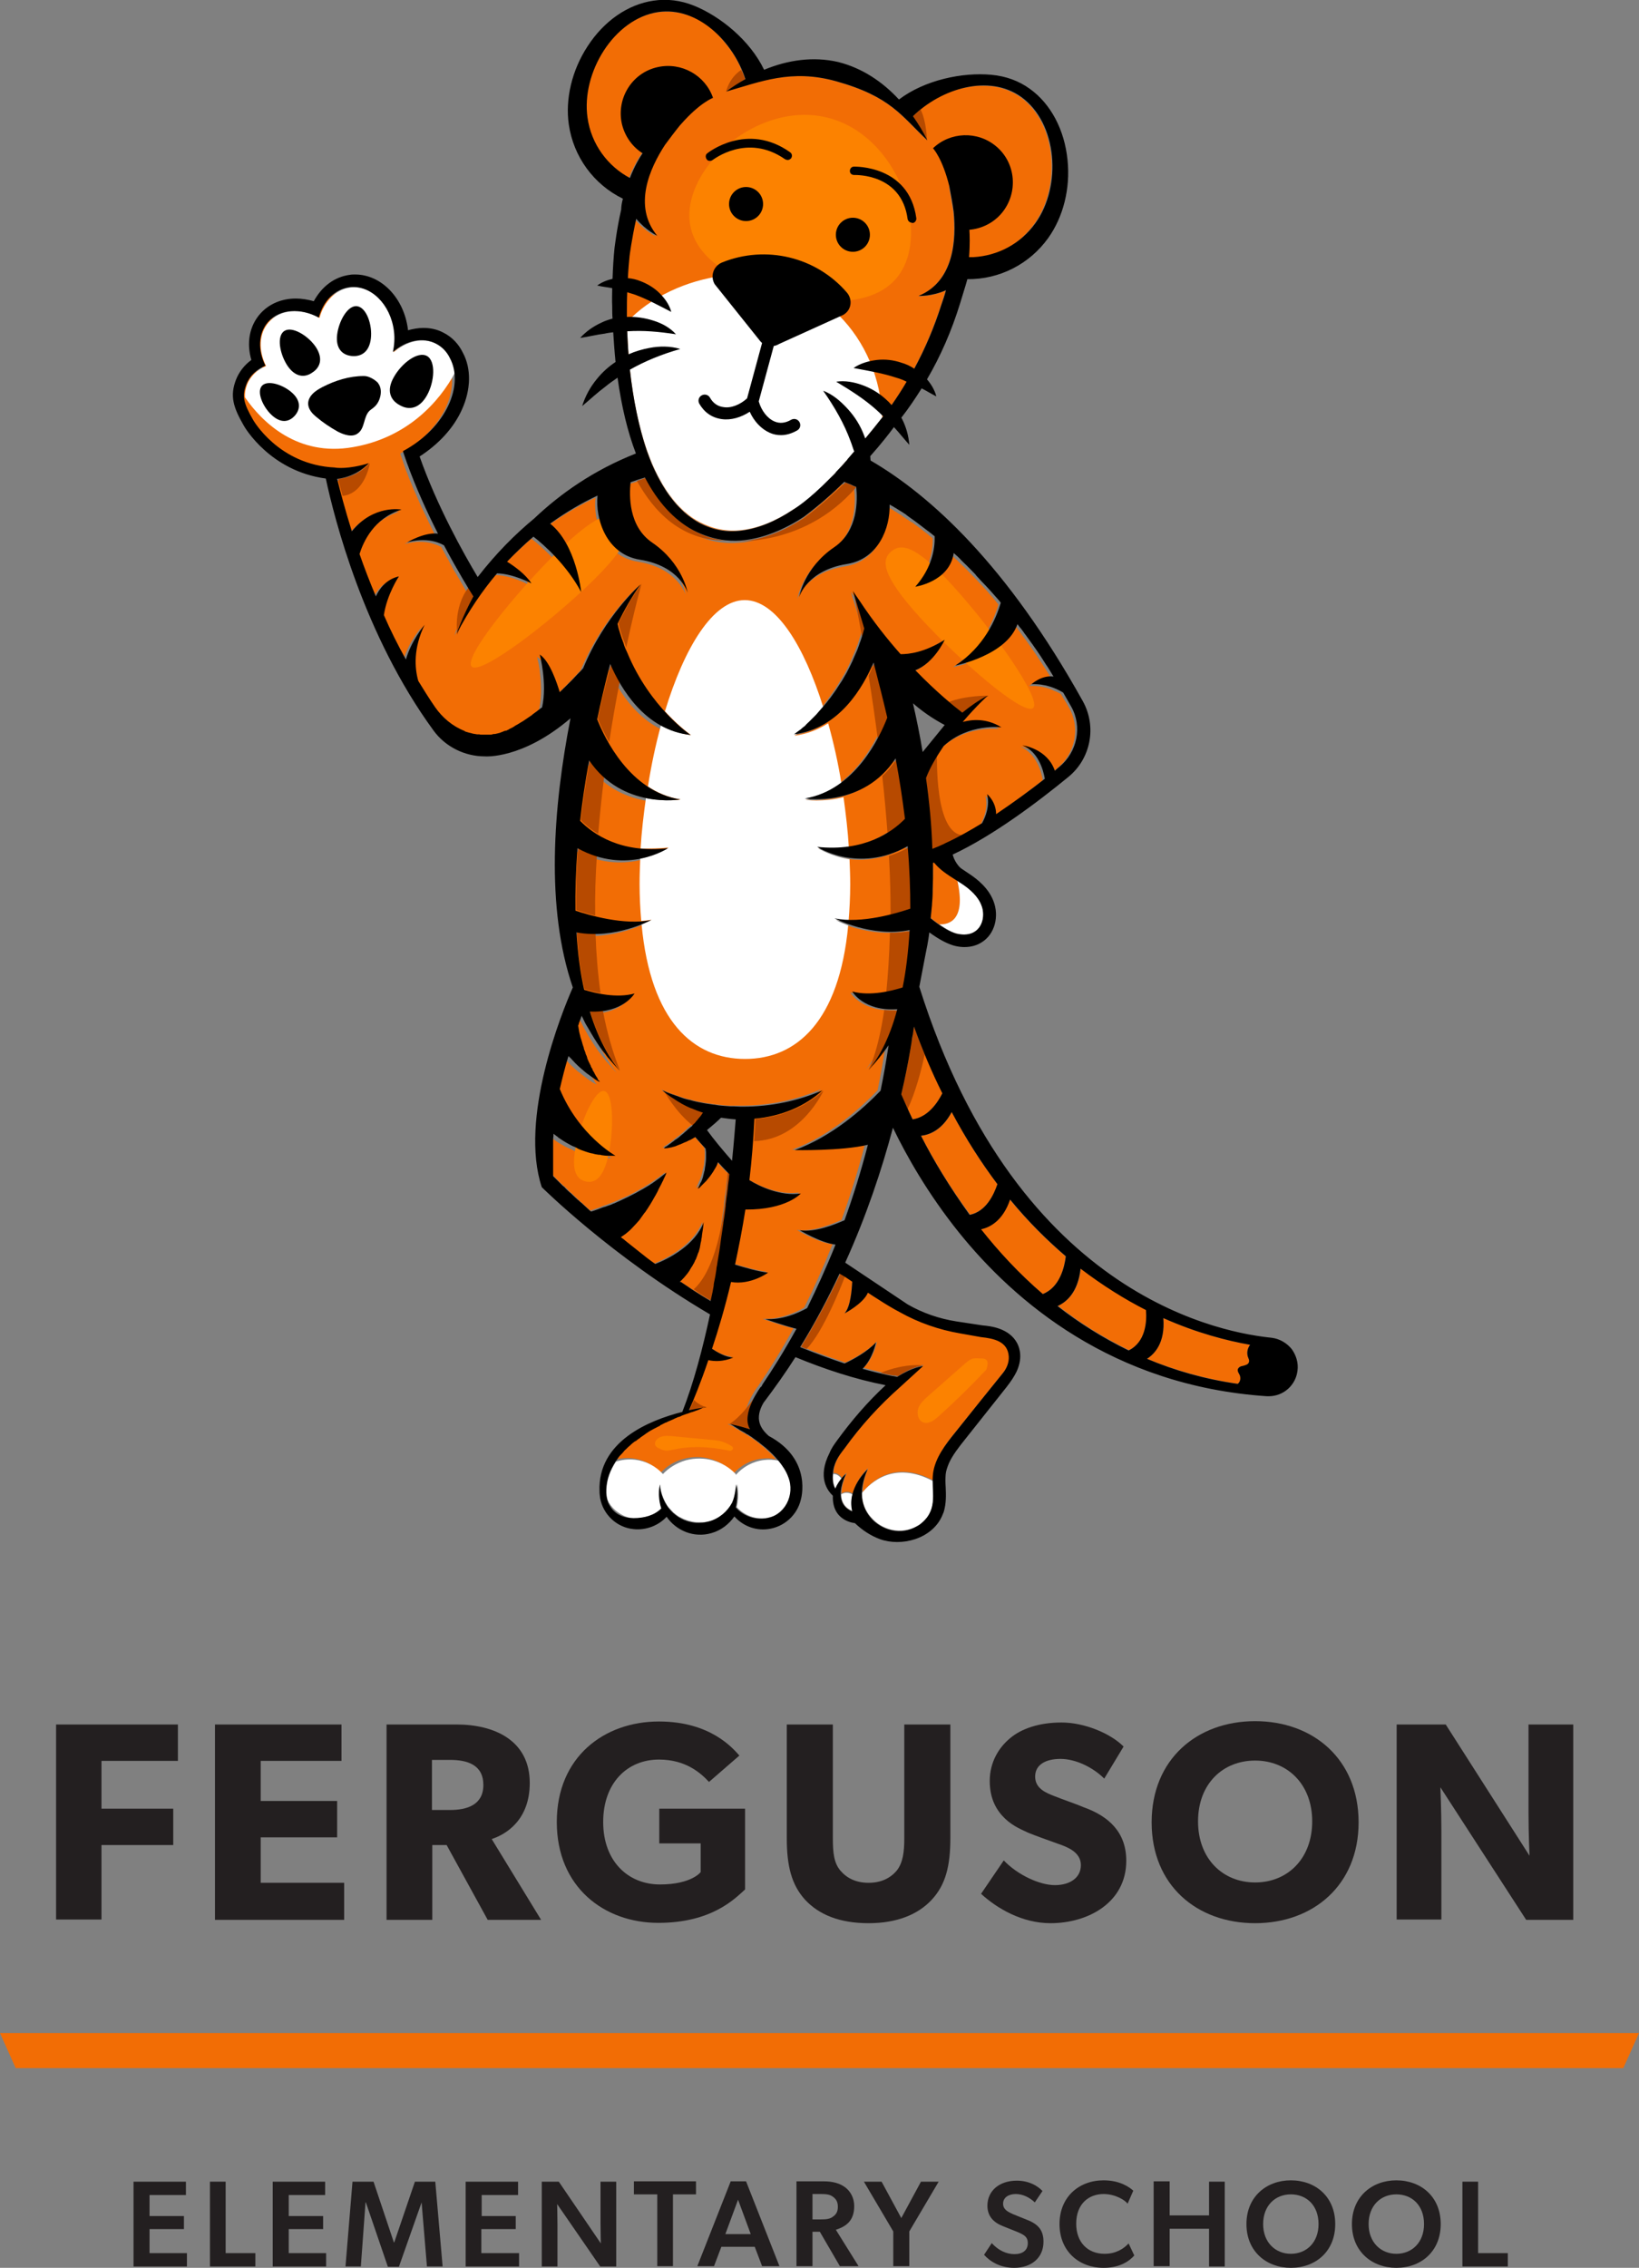 <?xml version="1.0" encoding="utf-8"?>
<!-- Generator: Adobe Illustrator 25.2.3, SVG Export Plug-In . SVG Version: 6.00 Build 0)  -->
<svg version="1.1" id="Layer_1" xmlns="http://www.w3.org/2000/svg" xmlns:xlink="http://www.w3.org/1999/xlink" x="0px" y="0px"
	 viewBox="0 0 491 679.1" style="enable-background:new 0 0 491 679.1;" xml:space="preserve">
<rect x="0" y="0" width="491" height="679.1" fill="#808080" stroke="none"/>
<style type="text/css">
	.st0{fill:#231F20;}
	.st1{fill:#F26D05;}
	.st2{fill:#FC8200;}
	.st3{fill:#FFFFFF;}
	.st4{fill:#B74A00;}
</style>
<g>
	<g>
		<path class="st0" d="M30.4,527.3v14.3h21.5v10.9H30.4v22.3H16.8v-58.4h36.5v10.9H30.4z"/>
		<path class="st0" d="M64.4,574.9v-58.5h37.9v10.9H78.1v12H101v10.9H78.1v13.6h25v11.1H64.4z"/>
		<path class="st0" d="M146.1,574.9l-12.3-22.4h-4.3v22.4h-13.7v-58.5h21c11.2,0,21.9,4.7,21.9,17.5c0,11.1-7.1,15.4-11.4,16.8
			l14.8,24.2H146.1z M134.8,527h-5.4v15h5.4c5.1,0,10-1.5,10-7.5C144.8,528.4,139.9,527,134.8,527z"/>
		<path class="st0" d="M197.2,575.8c-16.2,0-30.4-10.7-30.4-30.2s14.2-30.1,30.6-30.1c15.5,0,22.2,8.1,24.1,10.2l-9.1,7.9
			c-2.5-2.7-7-6.7-15-6.7c-9.4,0-16.7,6.9-16.7,18.7s7.5,18.7,17,18.7s12.2-3.7,12.2-3.7V552h-12.4v-10.4h25.7v24.2
			C220.2,568.5,213.3,575.8,197.2,575.8z"/>
		<path class="st0" d="M279.1,568.9c-4.1,4.4-10.4,7-18.9,7c-8.6,0-14.8-2.5-19-7c-4.1-4.5-5.5-10.2-5.5-18.4v-34.1h13.8v34.1
			c0,4.2,0.3,7.4,2.3,9.7c1.9,2.2,4.6,3.6,8.4,3.6s6.5-1.4,8.4-3.6c1.9-2.4,2.3-5.6,2.3-9.7v-34.1h13.8v34.1
			C284.7,558.7,283.3,564.4,279.1,568.9z"/>
		<path class="st0" d="M314.7,575.9c-8.5,0-16-4.4-20.8-8.8l6.8-10c4.2,4.4,10.8,7.4,15.3,7.4c4.4,0,7.8-2.1,7.8-6
			c0-4-4.3-5.5-6.9-6.4c-2.5-0.9-7-2.5-8.9-3.3c-1.4-0.7-4.4-1.8-6.9-4.2s-4.6-5.8-4.6-11.3c0-5.6,2.7-10,6.1-12.8
			c3.3-2.8,8.6-4.7,15.4-4.7s14.6,3.2,18.6,7.2l-5.8,9.6c-3.4-3.4-8.6-5.9-13.1-5.9c-4.4,0-7.6,1.7-7.6,5.3s3.3,4.9,5.9,5.9
			c2.5,1,6.9,2.5,8.7,3.3c7.5,2.7,12.7,7.5,12.7,16C337.4,569.7,326,575.9,314.7,575.9z"/>
		<path class="st0" d="M376,575.9c-17.4,0-31-11.3-31-30.2s13.6-30.3,31-30.3s31,11.4,31,30.3C407,564.6,393.3,575.9,376,575.9z
			 M376,527.2c-9.7,0-17.1,7-17.1,18.2s7.4,18.3,17.1,18.3s17.1-7.1,17.1-18.3C393.1,534.3,385.7,527.2,376,527.2z"/>
		<path class="st0" d="M457.2,574.9l-25.7-39.7c0,0,0.3,7,0.3,13.2v26.4h-13.4v-58.4h14.7l25.1,39.3c0,0-0.3-6.6-0.3-12.8v-26.5
			h13.4v58.5H457.2z"/>
	</g>
	<polygon class="st1" points="486.3,619.3 4.7,619.3 0,608.8 491,608.8 	"/>
	<g>
		<path class="st0" d="M55.7,653.3v4H44.8v6.3h10.3v3.9H44.8v7.2H56v4H40v-25.4H55.7z"/>
		<path class="st0" d="M67.6,653.3v21.4h8.9v4H62.9v-25.4H67.6z"/>
		<path class="st0" d="M97.4,653.3v4H86.5v6.3h10.3v3.9H86.5v7.2h11.2v4h-16v-25.4H97.4z"/>
		<path class="st0" d="M126.3,659.5l-6.8,19.3h-3.3l-6.6-19.3h-0.1l-1.4,19.2h-4.6l2.1-25.4h6.3l6.1,18.2h0.1l6.2-18.2h6.1l2.2,25.4
			h-4.7L126.3,659.5L126.3,659.5z"/>
		<path class="st0" d="M155.2,653.3v4h-10.9v6.3h10.2v3.9h-10.3v7.2h11.3v4h-16v-25.4H155.2z"/>
		<path class="st0" d="M167,666.2v12.5h-4.7v-25.4h5.1l12.6,18.5c0,0-0.1-3-0.1-6v-12.5h4.7v25.4h-4.8L166.9,660
			C166.9,659.9,167,663.2,167,666.2z"/>
		<path class="st0" d="M189.9,657.1v-3.9h18.6v3.9h-6.9v21.5h-4.7v-21.5H189.9z"/>
		<path class="st0" d="M216.1,672.8l-2.2,5.8h-5l10-25.4h4.6l10,25.4h-5.2l-2.2-5.8H216.1z M224.9,669l-3.8-10.3l-3.8,10.3H224.9z"
			/>
		<path class="st0" d="M243.4,668.3v10.3h-4.8v-25.4h8.2c2.7,0,4.8,0.6,6.4,1.8s2.7,3.2,2.7,5.6c0,4.4-2.4,6.1-5.5,7.1l6.8,10.9
			h-5.6l-6-10.3L243.4,668.3L243.4,668.3z M249.5,663.8c1-0.7,1.5-1.5,1.5-3c0-1.4-0.5-2.3-1.5-3c-0.9-0.7-2.1-0.8-3.6-0.8h-2.5v7.6
			h2.5C247.4,664.6,248.6,664.5,249.5,663.8z"/>
		<path class="st0" d="M258.8,653.3h5.3l5.9,10.9l5.9-10.9h5.3l-8.8,14.9v10.4h-4.8v-10.4L258.8,653.3z"/>
		<path class="st0" d="M312.6,671.3c0,4.7-3.5,7.8-8.8,7.8c-4.3,0-7.3-2-9-3.9l2.3-3.5c2,2.2,4.4,3.3,6.8,3.3s4-1.1,4-3.3
			c0-2-1.3-2.6-3.5-3.5l-4-1.6c-2.8-1.1-4.6-3-4.6-6.1c0-4.4,3.5-7.5,8.8-7.5c3.6,0,6.2,1.5,7.7,3.1l-2.3,3.4
			c-1.6-1.5-3.6-2.5-5.7-2.5s-3.8,1-3.8,2.9c0,1.8,1.6,2.5,2.9,3.1l4.2,1.7C311.3,666.1,312.6,668.1,312.6,671.3z"/>
		<path class="st0" d="M330.6,679.1c-7.4,0-13.2-5-13.2-13.1s5.8-13.1,13.2-13.1c5,0,7.8,2.1,8.9,3.1l-1.7,3.9
			c-0.7-1-3.6-2.9-7.2-2.9c-4.4,0-8.2,2.9-8.2,8.9c0,5.5,3.4,9,8.5,9c3.4,0,5.7-1.5,7.2-3.1l1.7,3.6
			C338.4,677,335.6,679.1,330.6,679.1z"/>
		<path class="st0" d="M350.4,667.4v11.2h-4.8v-25.4h4.8v10.2h11.8v-10.1h4.7v25.4h-4.7v-11.3H350.4z"/>
		<path class="st0" d="M373.4,666c0-8.2,6-13.1,13.3-13.1c7.4,0,13.3,4.9,13.3,13.1c0,8.2-5.9,13.1-13.3,13.1
			C379.4,679.1,373.4,674.2,373.4,666z M386.7,657.1c-4.7,0-8.3,3.4-8.3,8.9s3.7,8.9,8.3,8.9c4.7,0,8.3-3.4,8.3-8.9
			C395,660.4,391.4,657.1,386.7,657.1z"/>
		<path class="st0" d="M405,666c0-8.2,6-13.1,13.3-13.1c7.4,0,13.3,4.9,13.3,13.1c0,8.2-5.9,13.1-13.3,13.1
			C411,679.1,405,674.2,405,666z M418.3,657.1c-4.7,0-8.3,3.4-8.3,8.9s3.7,8.9,8.3,8.9c4.7,0,8.3-3.4,8.3-8.9
			C426.6,660.4,423,657.1,418.3,657.1z"/>
		<path class="st0" d="M442.8,653.3v21.4h8.9v4h-13.6v-25.4H442.8z"/>
	</g>
</g>
<g>
	<g>
		<path class="st1" d="M305.7,29.1c-0.6-0.4-1.2-0.8-1.9-1.2c-0.2-0.1-0.5-0.2-0.7-0.3c-0.4-0.2-0.9-0.4-1.3-0.6
			c-0.3-0.1-0.6-0.2-0.9-0.3c-0.4-0.1-0.8-0.3-1.2-0.4c-0.3-0.1-0.7-0.1-1-0.2c-0.4-0.1-0.7-0.2-1.1-0.2c-0.4-0.1-0.8-0.1-1.2-0.1
			c-0.3,0-0.7-0.1-1-0.1c-0.4,0-0.9,0-1.3,0c-0.3,0-0.6,0-0.9,0c-0.5,0-1,0.1-1.4,0.1c-0.2,0-0.5,0-0.7,0.1
			c-0.5,0.1-1.1,0.2-1.6,0.3c-0.2,0-0.4,0.1-0.6,0.1c-0.6,0.1-1.1,0.3-1.7,0.4c-0.1,0-0.3,0.1-0.4,0.1c-0.6,0.2-1.2,0.4-1.8,0.6
			c-0.1,0-0.2,0.1-0.3,0.1c-0.6,0.2-1.3,0.5-1.9,0.8c-0.1,0-0.1,0.1-0.2,0.1c-0.7,0.3-1.3,0.6-1.9,1h-0.1c-0.7,0.4-1.3,0.8-1.9,1.2
			l0,0c-1.9,1.2-3.7,2.6-5.3,4.2l0,0c1.6,2.3,3.1,4.7,4.3,7.2c-7.7-7.3-10.9-13.1-27.4-17.7c-13.4-3.7-22.6,0.1-32.8,3.1
			c1.8-1.3,3.7-2.5,5.7-3.7c-0.2-0.7-0.5-1.3-0.7-2c0,0,0-0.1-0.1-0.1c-0.3-0.6-0.5-1.2-0.8-1.9c0-0.1-0.1-0.2-0.1-0.3
			c-0.3-0.6-0.6-1.1-0.9-1.7c-0.1-0.1-0.1-0.2-0.2-0.4c-0.3-0.5-0.6-1-1-1.6c-0.1-0.1-0.2-0.3-0.3-0.4c-0.3-0.5-0.7-0.9-1-1.4
			c-0.1-0.2-0.3-0.3-0.4-0.5c-0.3-0.4-0.7-0.8-1-1.2c-0.2-0.2-0.3-0.4-0.5-0.6c-0.3-0.4-0.7-0.7-1-1.1c-0.2-0.2-0.4-0.4-0.6-0.6
			c-0.3-0.3-0.7-0.6-1-0.9c-0.2-0.2-0.5-0.4-0.7-0.6c-0.3-0.3-0.7-0.5-1-0.8c-0.3-0.2-0.6-0.4-0.8-0.6c-0.3-0.2-0.7-0.4-1-0.7
			c-0.3-0.2-0.6-0.4-1-0.5c-0.3-0.2-0.7-0.4-1-0.5c-0.3-0.2-0.7-0.3-1.1-0.4c-0.3-0.1-0.7-0.3-1-0.4c-0.4-0.1-0.8-0.2-1.2-0.3
			c-0.3-0.1-0.6-0.2-1-0.3c-0.4-0.1-0.9-0.2-1.3-0.2c-0.3,0-0.6-0.1-0.9-0.1c-0.5-0.1-1-0.1-1.5-0.1c-0.3,0-0.5,0-0.8,0
			c-0.7,0-1.5,0.1-2.3,0.2c-13.4,1.9-23.2,18.2-21.2,31.6c0.1,0.5,0.2,1,0.3,1.5c0,0.2,0.1,0.4,0.1,0.5c0.1,0.3,0.1,0.6,0.2,0.9
			c0.1,0.2,0.1,0.4,0.2,0.7s0.2,0.5,0.2,0.8c0.1,0.2,0.2,0.5,0.3,0.7c0.1,0.2,0.2,0.4,0.2,0.7c0.1,0.3,0.2,0.5,0.3,0.8
			c0.1,0.2,0.2,0.4,0.3,0.6c0.1,0.3,0.3,0.5,0.4,0.8c0.1,0.2,0.2,0.3,0.3,0.5c0.2,0.3,0.3,0.6,0.5,0.8c0.1,0.1,0.2,0.3,0.2,0.4
			c0.2,0.3,0.4,0.6,0.6,0.9c0.1,0.1,0.1,0.2,0.2,0.3c0.2,0.3,0.4,0.6,0.7,0.9c0.1,0.1,0.1,0.2,0.2,0.3c0.2,0.3,0.5,0.6,0.7,0.9
			c0.1,0.1,0.1,0.1,0.2,0.2c0.3,0.3,0.5,0.6,0.8,0.9l0.1,0.1c0.3,0.3,0.6,0.6,0.9,0.8l0.1,0.1c0.3,0.3,0.7,0.6,1,0.8
			c0,0,0.1,0,0.1,0.1c0.4,0.3,0.7,0.5,1.1,0.8l0,0c0.4,0.3,0.8,0.5,1.1,0.7l0,0c0.4,0.2,0.8,0.5,1.2,0.7l0,0
			c2.1-5.3,4.5-8.3,4.5-8.3c-2-1.6-1.9-3.5-1.9-3.5c1.1,1.1,3.3,1.6,3.3,1.6c-5-3.3-4.7-8.5-4.7-8.5c2.3,3.2,6.4,4.8,6.4,4.8
			c-5.2-4.6-4.8-13.5-4.8-13.5c4.5,8.6,12.4,11.4,12.4,11.4c-1.7,2.1-3.3,4.2-4.7,6.1c-4.5,6.9-9.7,18.3-2.3,27.2
			c0,0-3.4-1.6-6.3-5.1l0,0c-1.2,5.4-1.8,9.8-1.9,10.9v0.1v0.1v0.1c-0.5,5-0.8,10.6-0.7,16.9c0.3,32.1,8.5,55.5,21.9,62.7
			c3.9,2.1,8.1,2.9,12.7,2.3c4.8-0.6,9.9-2.6,15.3-6.2c0.6-0.5,9.9-5.7,26.7-27.5c0.1-0.1,0.1-0.1,0.2-0.2
			c7.8-10,13.6-21.4,17.5-33.5c0.5-1.5,0.9-2.9,1.4-4.4l0,0c-4.3,1.9-8.2,1.7-8.2,1.7c10.7-4.5,11.3-17,10.5-25.2
			c-0.4-2.3-0.8-4.9-1.3-7.6c0,0,8.3,1.2,16.2-4.4c0,0-3.7,8.1-10.5,9.8c0,0,4.3,0.4,7.9-1.3c0,0-2.1,4.7-8.1,5.4
			c0,0,2.1,0.6,3.6,0.1c0,0-0.8,1.8-3.3,2.3c0,0,0.4,3.9-0.1,9.5c0.4,0,0.8,0,1.3,0c2.7-0.1,5.3-0.7,7.8-1.7l0,0
			c0.8-0.3,1.6-0.7,2.3-1.1c0.1,0,0.1-0.1,0.2-0.1c0.7-0.4,1.4-0.8,2.1-1.3c0.1-0.1,0.2-0.1,0.3-0.2c0.7-0.5,1.3-1,1.9-1.5
			c0.1-0.1,0.2-0.1,0.2-0.2c0.6-0.6,1.2-1.1,1.8-1.8c0.1-0.1,0.1-0.1,0.2-0.2c0.6-0.7,1.2-1.4,1.7-2.1C317.9,56,316.7,37,305.7,29.1
			z"/>
		<path class="st2" d="M272.2,75.9c-3.6,14.6-19.5,16.6-37.5,12.2c-18-4.5-31.2-13.7-27.6-28.3s22.7-29,40.7-24.6
			S275.8,61.3,272.2,75.9z"/>
		<path class="st1" d="M165.5,345.3L165.5,345.3L165.5,345.3c0,0.3,0,0.6,0,0.8c0,0.1,0,0.2,0,0.3c0,0.2,0,0.5,0,0.7
			c0,0.1,0,0.2,0,0.3c0,0.2,0,0.4,0,0.6c0,0.1,0,0.2,0,0.3c0,0.2,0,0.4,0,0.5s0,0.2,0,0.3c0,0.2,0,0.3,0,0.4s0,0.2,0,0.3
			c0,0.1,0,0.2,0,0.3c0,0.1,0,0.2,0,0.3c0,0.1,0,0.2,0,0.2c0,0.1,0,0.2,0,0.3c0,0.1,0,0.1,0,0.2l0,0l0,0c0,0.1,0,0.1,0,0.2v0.1
			c0,0.1,0,0.1,0,0.1v0.1c0,0.1,0,0.1,0,0.1l0,0v0.1c1,1,1.9,2,2.9,2.9c0.2,0.2,0.4,0.4,0.6,0.5l0,0c0.4,0.4,0.9,0.8,1.3,1.3
			c0.3,0.3,0.6,0.6,1,0.9c0.8,0.8,1.6,1.5,2.4,2.3c0.1,0.1,0.2,0.2,0.4,0.3c0.9,0.8,1.7,1.6,2.6,2.4l0.1,0.1
			c0.6-0.2,1.3-0.4,2.1-0.7l0,0l0,0c0.4-0.1,0.9-0.3,1.3-0.5l0,0l0,0l0,0c0.1,0,0.2-0.1,0.2-0.1c0.4-0.1,0.8-0.3,1.2-0.4l0,0
			c0.1,0,0.2-0.1,0.3-0.1c0.4-0.2,0.8-0.3,1.3-0.5c0,0,0.1,0,0.1-0.1h0.1c0,0,0,0,0.1,0l0,0c1.4-0.6,2.8-1.2,4.3-1.9l0,0
			c1.5-0.7,3-1.5,4.5-2.4l0,0l0,0c0,0,0,0,0.1,0c0.6-0.4,1.3-0.8,1.9-1.2c0.1-0.1,0.2-0.1,0.3-0.2c1-0.6,1.9-1.3,2.8-1.9
			c0,0,0.1,0,0.1-0.1l0,0l0,0l0,0c0.6-0.4,1.2-0.9,1.8-1.4c0,0,0,0.1-0.1,0.2c0,0.1-0.1,0.2-0.1,0.3l0,0l0,0l0,0
			c-0.2,0.6-0.7,1.6-1.4,3l0,0l0,0c-0.5,1-1.1,2.1-1.7,3.3l0,0c-0.1,0.2-0.2,0.3-0.3,0.5l0,0c-0.9,1.5-1.8,3.1-2.9,4.7
			c-0.1,0.1-0.1,0.2-0.2,0.2l0,0c-0.5,0.7-1,1.4-1.5,2.1l0,0c-0.3,0.3-0.5,0.6-0.8,0.9l0,0l0,0c-0.4,0.5-0.9,1-1.4,1.5
			c-0.2,0.2-0.5,0.5-0.7,0.7s-0.4,0.4-0.6,0.5c-0.2,0.2-0.4,0.3-0.6,0.5c-0.4,0.3-0.8,0.7-1.3,0.9c0,0-0.1,0-0.1,0.1l0,0l0,0
			c1.7,1.4,3.5,2.8,5.2,4.1l0,0c1.7,1.3,3.4,2.6,5.1,3.9c4.1-1.7,11.9-5.7,14.5-12.5c0,0,0,0,0,0.1c0,0.2,0,0.6-0.1,1.1l0,0v0.1
			c0,0.3-0.1,0.7-0.1,1.1c-0.1,0.4-0.1,0.8-0.2,1.3l0,0l0,0c-0.1,0.7-0.3,1.5-0.5,2.4l0,0c0,0.2-0.1,0.4-0.1,0.6l0,0
			c0,0.2-0.1,0.3-0.1,0.5c0,0.1,0,0.1,0,0.2l0,0l0,0c-0.1,0.2-0.1,0.4-0.2,0.7l0,0c-0.1,0.2-0.1,0.4-0.2,0.7l0,0
			c-0.1,0.2-0.2,0.5-0.3,0.7l0,0c0,0.1-0.1,0.2-0.1,0.3c-0.1,0.3-0.2,0.5-0.3,0.8c0,0.1-0.1,0.2-0.1,0.3l0,0
			c-0.1,0.3-0.2,0.5-0.4,0.8c-0.1,0.2-0.2,0.4-0.3,0.6l0,0c-0.1,0.2-0.2,0.4-0.3,0.5l0,0c0,0.1-0.1,0.1-0.1,0.2
			c-0.2,0.4-0.4,0.8-0.7,1.1l0,0l0,0l0,0l0,0c-0.6,0.9-1.2,1.7-1.9,2.4c-0.1,0.1-0.2,0.2-0.3,0.3c-0.1,0.1-0.2,0.2-0.3,0.2
			c-0.2,0.2-0.4,0.4-0.6,0.5c0,0,0.1,0,0.1,0.1c0,0,0,0,0.1,0l0,0c0,0,0,0,0.1,0l0.1,0.1l0.1,0.1c1.3,0.9,2.7,1.8,4,2.6
			c1.4,0.9,2.8,1.8,4.2,2.6c0.2,0.1,0.4,0.2,0.5,0.3c0-0.2,0.1-0.4,0.1-0.6c0.3-1.3,0.5-2.7,0.8-4c0.1-0.5,0.2-0.9,0.2-1.4
			c0.1-0.5,0.2-1,0.3-1.5c0.1-0.6,0.2-1.3,0.3-1.9c0.1-0.4,0.2-0.9,0.2-1.3l0,0l0,0c0.1-0.5,0.2-1,0.2-1.5c0.2-0.9,0.3-1.9,0.5-2.8
			c0.1-0.5,0.1-0.9,0.2-1.4s0.2-1.1,0.2-1.6c0.1-0.4,0.1-0.8,0.2-1.2c0.1-0.7,0.2-1.3,0.3-2c0.1-0.5,0.1-1,0.2-1.4
			c0-0.2,0.1-0.4,0.1-0.6c0-0.1,0-0.1,0-0.2c0.2-1.7,0.5-3.4,0.7-5c0-0.1,0-0.2,0-0.3v-0.1c0.1-0.6,0.1-1.1,0.2-1.7v-0.1
			c0-0.2,0-0.4,0.1-0.6c0-0.2,0.1-0.5,0.1-0.7c0.1-0.5,0.1-1,0.2-1.5c0-0.4,0.1-0.7,0.1-1.1c0.1-1.2,0.3-2.3,0.4-3.4l0,0
			c-0.3-0.3-0.5-0.5-0.8-0.8c-0.9-0.9-1.7-1.8-2.6-2.8l0,0c-0.2,0.5-0.4,1.1-0.7,1.6c-0.3,0.5-0.6,1-0.9,1.5
			c-0.2,0.2-0.3,0.5-0.5,0.7c-0.3,0.5-0.7,0.9-1,1.3c-0.2,0.2-0.3,0.4-0.5,0.6c-0.6,0.6-1.1,1.1-1.5,1.5l-0.1,0.1
			c-0.2,0.1-0.3,0.3-0.4,0.4l0,0c-0.1,0.1-0.2,0.2-0.3,0.2c0,0,0,0-0.1,0l-0.1,0.1c0.3-0.5,0.5-1,0.7-1.4c0.1-0.2,0.1-0.3,0.2-0.5
			c0,0,0-0.1,0.1-0.1l0,0c0.2-0.4,0.3-0.9,0.5-1.3c0-0.1,0.1-0.2,0.1-0.3l0,0c0.2-0.6,0.3-1.2,0.4-1.7c0-0.1,0-0.2,0.1-0.3
			c0-0.1,0-0.3,0.1-0.4c0-0.1,0-0.3,0.1-0.4l0,0c0-0.2,0.1-0.4,0.1-0.6c0.1-0.8,0.1-1.5,0.2-2.2l0,0l0,0l0,0c0-0.2,0-0.3,0-0.5
			c0-0.1,0-0.3,0-0.4c0-0.2,0-0.5,0-0.7l0,0l0,0l0,0v-0.1l0,0c0-0.4-0.1-0.8-0.1-1.1c-1-1.2-2.1-2.3-3.1-3.5l0,0l0,0
			c-0.5,0.3-1.1,0.6-1.6,0.9l0,0l0,0l0,0c0,0,0,0-0.1,0c-0.4,0.2-0.8,0.4-1.2,0.6l0,0l0,0h-0.1c0,0-0.1,0-0.1,0.1l0,0
			c-0.3,0.2-0.7,0.3-1,0.5h-0.1c0,0-0.1,0-0.1,0.1c-0.4,0.1-0.7,0.3-1.1,0.4c-0.1,0-0.2,0.1-0.2,0.1c-0.4,0.1-0.9,0.3-1.3,0.4l0,0
			l0,0c-0.1,0-0.2,0-0.4,0.1c-0.3,0.1-0.7,0.1-1,0.2c-0.4,0.1-0.7,0.1-1.1,0.1c0,0,0,0,0.1-0.1l0.1-0.1c0,0,0.1-0.1,0.2-0.1
			s0.1-0.1,0.2-0.2c0,0,0.1-0.1,0.2-0.1l0,0l0,0l0,0l0,0c0.1-0.1,0.2-0.2,0.3-0.2c0.1-0.1,0.2-0.1,0.3-0.2c0.1-0.1,0.3-0.2,0.4-0.3
			c0.1-0.1,0.2-0.1,0.3-0.2c0.2-0.1,0.3-0.2,0.5-0.4c0.1-0.1,0.2-0.1,0.3-0.2c0.2-0.2,0.4-0.3,0.6-0.5c0.1,0,0.1-0.1,0.2-0.1
			c0.4-0.3,0.8-0.7,1.3-1l0,0l0,0c0,0,0.1,0,0.1-0.1c0.4-0.3,0.7-0.6,1.1-0.9c0.1-0.1,0.1-0.1,0.2-0.2c0.2-0.2,0.5-0.4,0.7-0.6
			c0.1-0.1,0.2-0.2,0.3-0.3c0.2-0.1,0.3-0.3,0.5-0.4l0,0c0.1-0.1,0.1-0.1,0.2-0.2s0.2-0.2,0.4-0.3l0,0l0,0c0.2-0.2,0.4-0.4,0.6-0.7
			c0.1-0.1,0.2-0.2,0.4-0.4c0.2-0.2,0.4-0.4,0.6-0.7c0.1-0.1,0.2-0.3,0.3-0.4l0,0l0,0l0,0l0,0c0.2-0.2,0.4-0.4,0.6-0.7
			c0.1-0.1,0.2-0.3,0.3-0.4c0.2-0.2,0.4-0.5,0.5-0.7c-1.2-0.4-2.3-0.8-3.4-1.3h-0.1c-1-0.4-2-0.9-2.9-1.4c-0.1-0.1-0.2-0.1-0.3-0.2
			c-0.8-0.5-1.7-1-2.4-1.5c-0.2-0.1-0.3-0.2-0.5-0.3c-0.9-0.6-1.8-1.3-2.6-2c0.9,0.4,1.8,0.7,2.7,1.1c0.5,0.2,1.1,0.4,1.7,0.6
			c0.4,0.1,0.7,0.3,1.1,0.4c0.8,0.2,1.5,0.5,2.3,0.7c0.2,0,0.3,0.1,0.5,0.1c0.9,0.2,1.8,0.5,2.8,0.7h0.1c0.7,0.1,1.4,0.3,2.1,0.4
			s1.4,0.2,2.1,0.3l0,0l0,0l0,0c0,0,0,0,0.1,0c0.2,0,0.4,0.1,0.6,0.1c0.9,0.1,1.9,0.2,2.8,0.3c0.5,0,0.9,0.1,1.4,0.1
			c0.1,0,0.2,0,0.3,0c0.9,0,1.8,0,2.6,0l0,0c0.2,0,0.5,0,0.7,0c8.6,0,16.8-1.8,23.9-4.9c-5.2,4.7-12.4,7.8-20.4,8.5
			c-0.3,6.4-0.8,12.5-1.5,18.4c2.9,1.8,9.3,4.9,15.4,4c0,0-4.2,4.9-16.6,4.8c-0.9,5.8-2,11.3-3.1,16.5c2.6,0.8,7,2.1,9.9,2.4
			c0,0-5.2,3.8-11.1,2.8c-1.8,7.5-3.8,14.3-5.7,20c1.5,1,4.2,2.6,6.4,2.6c0,0-3.5,1.7-7.5,0.8c-2.4,6.8-4.5,11.9-5.8,15
			c3.2-0.7,5.3-0.9,5.3-0.9s0,0-0.1,0l0,0l0,0c0,0,0,0-0.1,0h-0.1c-0.1,0-0.1,0-0.2,0.1l0,0c-0.1,0-0.3,0.1-0.5,0.1l0,0
			c-0.1,0-0.2,0-0.2,0.1c-0.1,0-0.2,0.1-0.3,0.1l0,0c-0.1,0-0.1,0-0.2,0.1l0,0c-0.2,0-0.3,0.1-0.5,0.2c0,0,0,0-0.1,0h-0.1l0,0
			c-0.3,0.1-0.5,0.2-0.8,0.3l0,0l0,0l0,0l0,0l0,0l0,0c-0.3,0.1-0.5,0.2-0.8,0.3c-0.3,0.1-0.6,0.2-1,0.3c-0.2,0.1-0.3,0.1-0.5,0.2
			s-0.4,0.1-0.6,0.2c0,0,0,0-0.1,0c-0.2,0.1-0.3,0.1-0.5,0.2s-0.5,0.2-0.7,0.3l0,0c-0.3,0.1-0.6,0.2-0.9,0.4l0,0l0,0
			c-0.2,0.1-0.4,0.2-0.6,0.2c-0.1,0.1-0.3,0.1-0.4,0.2c-0.1,0-0.2,0.1-0.3,0.1c-0.2,0.1-0.4,0.2-0.6,0.3c-0.2,0.1-0.5,0.2-0.7,0.3
			c-0.4,0.2-0.8,0.3-1.1,0.5c-0.1,0-0.1,0.1-0.2,0.1c-0.2,0.1-0.3,0.2-0.5,0.2c-0.3,0.1-0.5,0.2-0.8,0.4c-0.1,0.1-0.3,0.1-0.4,0.2
			c-0.1,0-0.2,0.1-0.3,0.1c-0.3,0.2-0.6,0.3-1,0.5l0,0l0,0l0,0c-0.2,0.1-0.4,0.2-0.6,0.3c-0.4,0.2-0.7,0.4-1.1,0.6
			c-0.2,0.1-0.3,0.2-0.5,0.3c-0.3,0.2-0.6,0.4-0.9,0.6c-0.1,0.1-0.3,0.2-0.4,0.3l0,0c-0.4,0.3-0.9,0.6-1.3,0.9
			c-0.1,0.1-0.2,0.1-0.2,0.2c-0.4,0.3-0.7,0.5-1.1,0.8c-0.1,0-0.1,0.1-0.2,0.1c0,0,0,0-0.1,0c0,0-0.1,0-0.1,0.1c0,0,0,0-0.1,0
			c-0.4,0.3-0.7,0.6-1.1,0.9c-0.1,0.1-0.1,0.1-0.2,0.2c-0.4,0.4-0.8,0.7-1.2,1.1l-0.1,0.1l-0.1,0.1c-0.3,0.3-0.6,0.6-0.9,1
			c0,0.1-0.1,0.1-0.1,0.2l-0.1,0.1c-0.4,0.4-0.7,0.9-1.1,1.3l0,0c-0.2,0.3-0.5,0.7-0.7,1c1.8-0.6,3.7-0.8,5.7-0.6
			c3.4,0.4,6.3,2,8.4,4.3c1.8-1.9,4.1-3.4,6.8-4.1c5.5-1.6,11.2,0.2,15,4.1v0.1c0,0.1,0,0.1,0,0.2c2.1-2.4,5.1-4.1,8.5-4.5
			c1.5-0.2,2.9-0.1,4.3,0.2l-0.1-0.1c-0.5-0.6-1-1.2-1.6-1.7c-0.5-0.5-1-0.9-1.5-1.4c-0.3-0.2-0.5-0.5-0.8-0.7l0,0
			c-0.5-0.4-1-0.8-1.5-1.2c-0.2-0.2-0.4-0.4-0.6-0.5c-0.1,0-0.1-0.1-0.2-0.1s-0.1-0.1-0.2-0.1l0,0c-0.6-0.5-1.3-0.9-1.9-1.3l0,0l0,0
			l0,0c-0.4-0.3-0.7-0.5-1.1-0.7c0,0,0,0-0.1,0c-0.3-0.2-0.7-0.4-1-0.6c0,0-0.1,0-0.1-0.1c-0.3-0.2-0.6-0.4-0.9-0.5c0,0,0,0-0.1,0
			c0,0-0.1,0-0.1-0.1c-0.3-0.2-0.6-0.3-0.8-0.5c0,0-0.1,0-0.1-0.1c0,0-0.1,0-0.1-0.1c-0.2-0.1-0.4-0.2-0.6-0.3l0,0l0,0l0,0H219l0,0
			c-0.1,0-0.2-0.1-0.2-0.1c-0.1-0.1-0.2-0.1-0.3-0.1c-0.2-0.1-0.4-0.2-0.5-0.3l0,0c-0.1-0.1-0.2-0.1-0.3-0.1l0,0l0,0l0,0
			c-0.1,0-0.1,0-0.1,0c2.3,0.4,4.4,1,6.2,1.6c-2.9-4.6,3.2-12.7,3.2-12.7s0,0,0.1,0c0.1-0.2,0.2-0.5,0.4-0.7c3-4.4,6.5-10,10.2-16.7
			c-3.7-0.9-9.3-2.9-9.3-2.9c5,0.3,9.6-1.7,12.5-3.3c2.8-5.6,5.7-12,8.5-19c-4.6-0.6-10.7-4.3-10.7-4.3c4.6,0.7,10.5-1.7,13.4-3
			c2.5-6.9,4.9-14.5,7-22.6c-7.8,1.8-21.9,1.6-21.9,1.6c11.2-4,20.5-12.4,25.7-17.8c0.9-4.4,1.7-8.9,2.4-13.6
			c-1.8,2.6-3.8,5.1-6,7.4c2.6-3.1,6.1-8.7,8.9-17.8c-10,0.6-13.5-5.3-13.5-5.3c5.4,1.4,11.9-0.2,15.1-1.2c1-4.9,1.8-10.6,2.1-17.2
			c-11.5,2.3-22.5-3.5-22.5-3.5c8,1.7,18.8-1.6,22.7-2.9c0.1-5.6-0.2-11.8-0.8-18.7c-14.8,8.3-27.1,0.2-27.1,0.2
			c14.1,1.5,22.4-4.4,26.3-8.4c-0.7-5.6-1.6-11.7-2.8-18.1c-9.8,14.8-27.2,12-27.2,12c15.1-2.5,22.5-18.6,24.7-24.2
			c-1.2-5.3-2.5-10.8-4.1-16.5c-3.1,7.2-10.2,19.9-23.9,21.5c0,0,0.1,0,0.2-0.1l0,0c0.1-0.1,0.3-0.2,0.4-0.3l0,0l0,0l0,0l0.1-0.1
			c0.3-0.2,0.6-0.5,1.1-0.8c0.1-0.1,0.2-0.2,0.4-0.3l0,0c0,0,0.1,0,0.1-0.1c0,0,0,0,0.1,0c0.2-0.1,0.4-0.3,0.6-0.5s0.4-0.3,0.6-0.5
			l0,0c0.4-0.3,0.7-0.7,1.1-1.1l0,0c0.1-0.1,0.1-0.1,0.2-0.2l0,0c0.4-0.4,0.8-0.8,1.2-1.2c0.1-0.1,0.2-0.2,0.3-0.3l0,0
			c0.3-0.3,0.7-0.7,1-1.1c0.4-0.5,0.9-1,1.3-1.5c0.2-0.3,0.5-0.5,0.7-0.8l0,0c0.4-0.5,0.8-1,1.1-1.5c0.2-0.2,0.4-0.4,0.5-0.7l0,0
			c0.5-0.7,1-1.4,1.5-2.1c0.1-0.1,0.1-0.2,0.2-0.3c0.4-0.5,0.7-1.1,1.1-1.7c0.4-0.7,0.9-1.4,1.3-2.1c0.2-0.4,0.5-0.8,0.7-1.2l0,0
			c0.6-1.1,1.2-2.2,1.7-3.4l0,0c0.2-0.5,0.4-0.9,0.6-1.4c0.5-1.1,0.9-2.2,1.4-3.4c0.2-0.5,0.4-0.9,0.5-1.4l0,0
			c0.4-1.2,0.8-2.4,1.1-3.7c-1.1-3.6-2.2-7.4-3.4-11.2c0.7,1,1.3,1.9,2,2.9c1,1.5,2,3,3.1,4.4c0,0.1,0.1,0.1,0.1,0.2
			c1,1.4,2,2.7,3,4c0,0.1,0.1,0.1,0.1,0.2c1,1.3,2,2.5,3,3.7c0,0,0,0.1,0.1,0.1c1,1.2,2,2.4,3,3.5c2.5,0,7.1-0.5,13.2-4.3
			c0,0-3.1,7-8.8,9.1c0.8,0.8,1.6,1.6,2.3,2.4l0,0l0,0c0.9,0.9,1.7,1.7,2.5,2.4c0.3,0.2,0.5,0.5,0.7,0.7c0.6,0.5,1.1,1,1.6,1.5
			c0.3,0.2,0.5,0.4,0.7,0.7c0.5,0.4,1,0.9,1.5,1.3c0.2,0.2,0.4,0.3,0.6,0.5c0.6,0.5,1.2,1,1.7,1.4l0,0c0,0,0.1,0,0.1,0.1
			c0.4,0.4,0.8,0.7,1.2,1c0,0,0.1,0,0.1,0.1l0,0c0.4,0.3,0.7,0.5,1,0.8c2.2-1.8,4.8-3.5,7.6-5.1c0,0-3.5,3.2-7.5,7.9
			c2.5-0.7,6.9-1.2,11.6,1.6c0,0-9.8-1.3-17.3,5.6c-1.1,1.6-2.1,3.1-3,4.8c-0.9,1.6-1.7,3.2-2.3,4.8c0.2,1.7,0.4,3.4,0.6,5l0,0
			c0.1,1.1,0.2,2.2,0.3,3.3c0.1,0.6,0.1,1.3,0.2,1.9l0,0c0.1,0.7,0.1,1.4,0.2,2.1l0,0c0.1,1.1,0.2,2.2,0.3,3.3l0,0
			c0.1,1.9,0.2,3.7,0.3,5.6c1.1-0.4,2.2-0.9,3.3-1.4c0.3-0.1,0.5-0.2,0.8-0.4l0,0c0.9-0.4,1.8-0.9,2.8-1.4c0.5-0.3,1-0.5,1.5-0.8
			c0.7-0.3,1.3-0.7,2-1.1c0.4-0.2,0.8-0.5,1.3-0.7c1.1-0.6,2.2-1.3,3.3-1.9l0,0c1-1.8,2.4-5.2,1.5-8.7c0,0,2.7,2.2,2.7,6
			c0.2-0.2,0.5-0.3,0.7-0.5c2.2-1.5,4.3-3,6.4-4.5c0.2-0.1,0.4-0.2,0.5-0.4l0,0l0.1-0.1c2.4-1.8,4.7-3.5,6.8-5.2l0,0
			c-0.5-2.8-2.1-8.1-6.7-10c0,0,7.4,1,9.7,7.6c0.5-0.4,1-0.8,1.4-1.2c5.3-4.4,6.9-12,3.5-18c-0.5-0.9-1-1.8-1.6-2.7
			c-0.3-0.5-0.6-1-0.9-1.5l0,0c-0.3-0.2-0.6-0.3-0.9-0.5h-0.1c-0.3-0.2-0.6-0.3-0.9-0.4c-0.1,0-0.1,0-0.2-0.1
			c-0.3-0.1-0.6-0.3-0.9-0.4c-0.1,0-0.2-0.1-0.3-0.1c-0.3-0.1-0.6-0.2-0.9-0.3c-0.1,0-0.3-0.1-0.4-0.1c-0.3-0.1-0.5-0.1-0.8-0.2
			c-0.2,0-0.4-0.1-0.6-0.1s-0.4-0.1-0.7-0.1c-0.3,0-0.5,0-0.8-0.1c-0.2,0-0.4,0-0.6,0c-0.5,0-0.9,0-1.4,0c0,0,3-2.8,6.6-2.3
			c-0.5-0.8-0.9-1.6-1.4-2.3c-0.4-0.7-0.9-1.4-1.3-2c-0.7-1.1-1.4-2.1-2.1-3.2c-0.5-0.7-0.9-1.3-1.4-2c-0.7-1-1.4-2-2.1-2.9
			c-0.5-0.6-0.9-1.3-1.4-1.9c-0.4-0.5-0.7-1-1.1-1.4c-3.1,9.4-18.6,12.4-18.6,12.4c8.6-5.6,12.2-14,13.6-18.8
			c-0.3-0.3-0.5-0.6-0.8-1c-0.2-0.2-0.3-0.4-0.5-0.6c-0.2-0.3-0.5-0.6-0.7-0.8c-0.4-0.4-0.8-0.9-1.1-1.3c-0.4-0.4-0.7-0.8-1.1-1.2
			c-1-1.1-2.1-2.2-3.1-3.3l0,0c-0.1-0.1-0.2-0.2-0.3-0.3c-1.2-1.2-2.3-2.4-3.5-3.5c-0.2-0.2-0.4-0.4-0.6-0.6
			c-0.4-0.4-0.8-0.8-1.2-1.1c-0.4-0.4-0.8-0.7-1.1-1.1c-1.2,8.6-11.5,10.1-11.5,10.1c4.9-5.7,5.9-11.4,5.8-15.1
			c-0.2-0.2-0.4-0.3-0.6-0.5c-0.3-0.2-0.5-0.4-0.8-0.7c-0.4-0.3-0.8-0.6-1.2-0.9c-0.7-0.6-1.4-1.1-2.1-1.6c-0.4-0.3-0.8-0.6-1.2-0.9
			c-0.1-0.1-0.2-0.2-0.4-0.2c-0.6-0.4-1.2-0.8-1.8-1.2c-0.2-0.1-0.4-0.3-0.6-0.4c-0.2-0.1-0.3-0.2-0.5-0.4s-0.4-0.3-0.7-0.4
			c-0.5-0.3-1-0.7-1.6-1c0,0-0.1,0-0.1-0.1c-0.3-0.2-0.6-0.4-0.8-0.5c-0.4-0.2-0.7-0.4-1.1-0.6c0.2,7-3.3,16.4-12.8,17.8
			c-12,1.9-14.3,9.9-14.3,9.9s1.5-8.8,10.6-15c7.1-4.8,6.9-14,6.5-18c-0.3-0.2-0.7-0.3-1-0.4c-0.4-0.2-0.8-0.3-1.1-0.5
			c-0.5-0.2-1-0.4-1.5-0.6c-3.5,3.4-7.5,7-12,10.4c-6.1,4-12,6.3-17.5,7c-2,0.2-4,0.3-6,0.1c-3.4-0.3-6.6-1.3-9.7-3
			c-5.8-3.1-10.6-8.5-14.5-15.8h-0.1c-1.4,0.4-2.8,0.9-4.2,1.3c-0.4,3.8-0.7,13.2,6.5,18.1c9.2,6.2,10.6,15,10.6,15s-2.3-8-14.3-9.9
			c-10.1-1.6-13.5-12.1-12.7-19.2c-4.7,2.3-9.5,5-14.2,8.4c7.8,6.4,9.3,20.5,9.3,20.5c-4.2-8.1-11.2-14.2-14.3-16.6l0,0
			c-1.1,0.9-2.2,1.9-3.2,2.9l0,0c-0.4,0.4-0.9,0.8-1.3,1.2c-0.4,0.3-0.7,0.7-1.1,1c-0.8,0.8-1.5,1.5-2.3,2.3l0,0
			c2,1.3,5.5,3.7,7.3,6.5c0,0-5.4-3-10.3-3c-1,1.2-2,2.4-3,3.7c-0.2,0.3-0.5,0.6-0.7,1c-0.2,0.3-0.4,0.6-0.7,0.9
			c-0.5,0.7-1,1.4-1.5,2.1c-0.3,0.4-0.6,0.8-0.9,1.3c-0.7,1-1.3,2.1-2,3.2c-0.3,0.4-0.5,0.9-0.8,1.3c-0.9,1.5-1.7,3-2.6,4.7
			c0,0,1.4-4.6,5-11.2c-0.2-0.2-0.3-0.5-0.6-0.9l0,0c-0.2-0.4-0.5-0.8-0.8-1.2l0,0c-0.3-0.5-0.6-1-0.9-1.6l0,0
			c-0.1-0.1-0.2-0.3-0.3-0.5c-0.3-0.4-0.5-0.9-0.8-1.4l0,0c-0.4-0.6-0.8-1.3-1.2-2l0,0c-0.1-0.1-0.1-0.2-0.2-0.3
			c-0.4-0.6-0.7-1.3-1.1-2l0,0c-0.3-0.5-0.6-1.1-0.9-1.7c-0.2-0.3-0.3-0.5-0.5-0.8l0,0c-0.1-0.1-0.1-0.2-0.2-0.3l0,0
			c0-0.1-0.1-0.2-0.1-0.3c-0.4-0.8-0.9-1.6-1.3-2.4c-2.2-1.2-5.8-2.3-11-0.9c0,0,5.1-3.1,9.2-2.6c-1.2-2.4-2.5-5-3.7-7.6
			c-0.1-0.3-0.3-0.6-0.4-0.8c-0.6-1.4-1.2-2.7-1.8-4.1c-0.3-0.6-0.5-1.2-0.8-1.8c-0.4-1.1-0.9-2.1-1.3-3.2c-0.3-0.9-0.7-1.7-1-2.6
			c-0.1-0.3-0.2-0.6-0.3-0.9l0,0c-0.4-1.2-0.8-2.4-1.2-3.5c13.2-7.1,18.3-19.9,14.1-27.8c-0.9-1.9-2.4-3.5-4.2-4.4
			c-4-2.1-9-0.9-12.9,2.5c0.5-2,0.6-4.1,0.3-6.3c-1-8-7-13.9-13.3-13.1c-4.4,0.6-7.8,4.2-9.2,9.1c-5.5-3-11.7-2.7-15.2,1.3
			c-3,3.4-3.1,8.5-0.8,13.1c-2.6,1.1-4.7,3-5.7,5.6c-1.3,3.5-0.7,5.7,2,10.6c0,0,7.7,13.5,24.5,14.3c0,0.1,0,0.2,0,0.2
			c0-0.1,0.1-0.2,0-0.2c0.4,0.1,4,0.5,10.2-1.3c0,0-3.4,4.1-9.5,4.7c0.9,3.6,2.3,9,4.4,15.7c6.5-8.1,14.9-6.5,14.9-6.5
			c-2.1,0.6-3.9,1.6-5.4,2.7c-1.1,0.8-2,1.7-2.9,2.6c-0.3,0.4-0.7,0.8-0.9,1.2c-1.9,2.5-2.9,5.1-3.5,6.8l0,0c0,0.1,0.1,0.2,0.1,0.3
			c1,2.9,2.2,6,3.4,9.1c0.4,1.1,0.9,2.2,1.4,3.3c0.9-2,3-5.2,6.9-6c0,0-3.6,5.4-4.5,11.6c2,4.4,4.2,8.8,6.6,13.3
			c1.5-5.8,5.6-10.4,5.6-10.4c-3.3,7-2.9,12.9-1.9,16.8c0.7,1.2,1.5,2.5,2.3,3.7c0.1,0.1,0.2,0.3,0.2,0.4c0.8,1.2,1.6,2.5,2.5,3.7
			c2.2,3.2,5.3,5.8,8.9,7.2c0,0,0.1,0,0.1,0.1c0.1,0,0.1,0,0.2,0.1c0.3,0.1,0.7,0.2,1,0.3l0,0c0.3,0.1,0.5,0.1,0.8,0.2
			c0.1,0,0.3,0.1,0.4,0.1c0.4,0.1,0.8,0.2,1.2,0.2c0.1,0,0.1,0,0.2,0c0.2,0,0.3,0,0.5,0c0.3,0,0.6,0.1,0.8,0.1c0.1,0,0.2,0,0.3,0
			c0.3,0,0.6,0,0.9,0c0.1,0,0.2,0,0.3,0c0.2,0,0.4,0,0.6,0s0.4,0,0.5,0s0.1,0,0.2,0s0.3,0,0.4-0.1c0.1,0,0.3,0,0.4-0.1
			c0.1,0,0.2,0,0.3,0c0.3,0,0.5-0.1,0.8-0.2h0.1c0.3-0.1,0.5-0.1,0.7-0.2c0.1,0,0.1,0,0.2-0.1c0.1,0,0.2-0.1,0.3-0.1
			c0.1,0,0.1,0,0.2-0.1h0.1c0.2-0.1,0.3-0.1,0.4-0.2c0,0,0,0,0.1,0h0.1c0,0,0.1,0,0.1-0.1c0,0,0,0,0.1,0h0.1c0,0,0,0,0.1,0l0,0
			c0.1-0.1,0.4-0.2,0.8-0.4c0,0,0.1,0,0.1-0.1c0.4-0.2,0.9-0.5,1.5-0.8l0.1-0.1c0.6-0.4,1.4-0.8,2.2-1.3c0.1,0,0.1-0.1,0.2-0.1
			c0.8-0.5,1.8-1.2,2.8-1.9c0.1-0.1,0.2-0.1,0.2-0.2c0.5-0.3,1-0.7,1.5-1.1c0,0,0.1,0,0.1-0.1c0.4-0.3,0.8-0.6,1.2-0.9
			c0.4-1.8,0.6-3.7,0.6-5.5s-0.1-3.6-0.3-5.1c0-0.4-0.1-0.7-0.1-1.1c-0.1-0.7-0.2-1.3-0.3-1.9c-0.3-1.4-0.5-2.2-0.5-2.2
			c2.9,1.9,5.1,8.4,6,11.3c0.3-0.3,0.7-0.6,1-1c0.1-0.1,0.3-0.2,0.4-0.4c0.6-0.6,1.2-1.2,1.8-1.8c0.2-0.2,0.4-0.4,0.6-0.6
			c0.5-0.5,1-1,1.5-1.6c0.1-0.1,0.3-0.3,0.4-0.4c0.4-0.5,0.9-1,1.3-1.4c6.6-15.8,17.2-25.1,17.2-25.1c-2.6,3.6-4.9,7.7-6.9,11.8
			l0.3,1.3c0.3,1,0.6,2,0.9,2.9c0,0.1,0.1,0.2,0.1,0.3c0.2,0.5,0.3,0.9,0.5,1.3c0.2,0.5,0.3,1,0.5,1.5l0,0c0.2,0.5,0.4,0.9,0.5,1.3
			c0.2,0.5,0.4,1,0.7,1.5c7,15.2,18.3,23.1,18.3,23.1c-13.8-1.5-21-14.1-24.1-21.3c-1.5,5.8-2.8,11.3-3.9,16.6
			c2.2,5.6,9.8,21.6,24.9,24c0,0-17.4,3-27.3-11.7c-1.1,6.4-2,12.5-2.7,18.1c4,4,12.3,9.8,26.3,8.2c0,0-12.3,8.2-27.1,0
			c-0.5,6.8-0.7,13.1-0.6,18.7c3.8,1.3,14.7,4.5,22.7,2.8c0,0-10.9,5.9-22.4,3.7c0.4,6.6,1.2,12.3,2.3,17.2c3.2,1,9.7,2.6,15.1,1.1
			c0,0-3.4,6-13.4,5.4c2.8,9.1,6.4,14.6,9,17.8c-0.9-0.9-1.8-1.9-2.6-2.9l0,0c-0.1-0.1-0.1-0.1-0.2-0.2c-0.2-0.2-0.4-0.4-0.6-0.7
			l0,0l0,0c-0.7-0.9-1.4-1.8-2-2.6l0,0c-0.1-0.1-0.2-0.2-0.3-0.4c-1.4-2-2.7-4-3.8-6.1c-0.1-0.2-0.2-0.3-0.3-0.5l0,0
			c-0.5-1-1-1.9-1.5-2.9l0,0c0,0,0,0,0-0.1l0,0l0,0c-0.2,0.4-0.4,0.9-0.5,1.3s-0.3,0.7-0.4,1.1c-0.1,0.2-0.2,0.4-0.2,0.6
			c0.1,0.6,0.2,1.2,0.3,1.8l0,0l0,0c0.1,0.6,0.2,1.1,0.4,1.7l0,0c0.1,0.2,0.1,0.4,0.2,0.6c0,0.2,0.1,0.4,0.2,0.5
			c0,0.2,0.1,0.3,0.1,0.5c0.1,0.2,0.1,0.4,0.2,0.7c0,0.1,0.1,0.2,0.1,0.4c0.1,0.2,0.1,0.4,0.2,0.5c0.1,0.2,0.2,0.4,0.2,0.7
			c0,0,0,0,0,0.1c0.1,0.3,0.2,0.5,0.3,0.8c0.1,0.2,0.2,0.4,0.2,0.6l0,0c0,0,0,0,0,0.1c0,0,0,0.1,0.1,0.1c0.1,0.2,0.1,0.4,0.2,0.6
			s0.2,0.4,0.2,0.6c0,0,0,0,0,0.1c0.1,0.2,0.2,0.4,0.3,0.6c0.1,0.2,0.2,0.4,0.3,0.6c0,0.1,0.1,0.2,0.1,0.3c0,0.1,0.1,0.2,0.1,0.3
			c0.1,0.2,0.2,0.3,0.2,0.5c0.1,0.1,0.1,0.2,0.2,0.3c0,0.1,0.1,0.2,0.1,0.2c0.1,0.2,0.2,0.3,0.2,0.4c0.1,0.2,0.2,0.3,0.3,0.5
			c0.1,0.1,0.1,0.3,0.2,0.4c0,0.1,0.1,0.1,0.1,0.2s0.1,0.2,0.1,0.2l0,0l0,0c0.1,0.1,0.1,0.2,0.2,0.3l0.1,0.1c0,0.1,0.1,0.1,0.1,0.2
			l0,0l0,0c0.1,0.1,0.1,0.2,0.2,0.3l0,0l0,0c0,0,0,0,0,0.1c0.1,0.1,0.1,0.2,0.1,0.2c0,0.1,0.1,0.1,0.1,0.2l0,0l0,0
			c0.1,0.1,0.1,0.2,0.2,0.2l0.1,0.1l0,0l0,0c0,0,0,0.1,0.1,0.1v0.1l0,0c0,0.1,0.1,0.1,0.1,0.1c-0.6-0.3-1.1-0.6-1.6-0.9l0,0
			l-0.1-0.1c-0.1-0.1-0.2-0.1-0.3-0.2l0,0l0,0c-0.5-0.3-1-0.7-1.5-1.1l0,0l0,0l0,0c-0.5-0.4-1-0.7-1.4-1.1c-0.1-0.1-0.1-0.1-0.2-0.2
			c0,0,0,0-0.1,0c-0.1-0.1-0.2-0.2-0.4-0.3l0,0c-0.7-0.6-1.4-1.2-2-1.8l0,0l0,0c-0.5-0.5-1-1-1.4-1.5c0,0,0-0.1-0.1-0.1
			c-0.2-0.2-0.3-0.4-0.5-0.5l0,0l0,0c-1.1,3.5-2,6.8-2.6,9.9c5.7,13.8,16.6,19.9,16.6,19.9c-0.5,0-1,0-1.6,0c-0.9,0-1.8-0.1-2.7-0.3
			l0,0c-0.1,0-0.3,0-0.4-0.1c-0.1,0-0.1,0-0.2,0h-0.1c-0.6-0.1-1.2-0.2-1.9-0.4h-0.1c-0.6-0.2-1.2-0.3-1.8-0.5l0,0l0,0
			c-0.9-0.3-1.8-0.7-2.6-1c-0.1-0.1-0.2-0.1-0.3-0.2c-0.1,0-0.1,0-0.2-0.1c-0.2-0.1-0.3-0.1-0.5-0.2l0,0c-0.1,0-0.2-0.1-0.3-0.1
			c-0.3-0.2-0.7-0.3-1-0.5c0,0,0,0-0.1,0c0,0-0.1,0-0.1-0.1c-1.3-0.7-2.5-1.4-3.4-2.1l0,0c-0.1-0.1-0.2-0.1-0.2-0.2
			c-0.2-0.2-0.4-0.3-0.6-0.4s-0.4-0.3-0.6-0.4l0,0l0,0c0,0.2,0,0.4,0,0.6v0.1c0,0.5-0.1,0.9-0.1,1.4c0,0.1,0,0.1,0,0.2
			c0,0.4,0,0.8,0,1.2c0,0.1,0,0.1,0,0.2s0,0.2,0,0.3c0,0.1,0,0.2,0,0.3c0,0.1,0,0.3,0,0.4s0,0.2,0,0.2c0,0.3,0,0.7,0,1
			C165.5,345.1,165.5,345.2,165.5,345.3z"/>
		<path class="st3" d="M105.7,133.9c16.4-2.8,26-13.7,30.6-22.3c-0.2-1.5-0.6-2.9-1.3-4.2c-0.9-1.9-2.4-3.5-4.2-4.4
			c-4-2.1-9-0.9-12.9,2.5c0.5-2,0.6-4.1,0.3-6.3c-1-8-7-13.9-13.3-13.1c-4.4,0.6-7.8,4.2-9.2,9.1c-5.5-3-11.7-2.7-15.2,1.3
			c-3,3.4-3.1,8.5-0.8,13.1c-2.6,1.1-4.7,3-5.7,5.6c-0.5,1.4-0.7,2.6-0.6,3.8C78.5,126.4,89.1,136.8,105.7,133.9z"/>
		<path d="M111.1,101.4c-0.5,4.1-3,5.5-5.8,5.2s-4.8-2.3-4.3-6.4s3.2-8.9,6-8.5S111.6,97.3,111.1,101.4z"/>
		<path d="M94.6,103.9c2.3,3.5,1.3,6.2-1.1,7.7c-2.3,1.6-5.1,1.3-7.4-2.1c-2.3-3.5-3.3-8.9-0.9-10.4
			C87.5,97.6,92.3,100.5,94.6,103.9z"/>
		<path d="M87.6,117.7c2.7,2.5,2.3,5.1,0.6,6.9c-1.7,1.8-4.1,2.2-6.8-0.3s-4.6-7-2.9-8.8S84.9,115.2,87.6,117.7z"/>
		<path d="M127.9,118.4c-2.3,4.1-5.5,4.5-8.2,2.9c-2.8-1.5-4-4.4-1.7-8.4c2.3-4.1,7.1-7.8,9.9-6.3
			C130.6,108.1,130.2,114.3,127.9,118.4z"/>
		<g>
			<path d="M109,112.6c-4.3,0-8.5,1.3-12.4,3.3c-1.1,0.6-2.2,1.2-3.1,2.2s-1.4,2.2-1.1,3.5c0.3,1.3,1.3,2.4,2.3,3.2
				c2,1.7,4.1,3.1,6.4,4.4c1.9,1,4.5,1.9,6.2,0.5c2-1.5,1.6-4.8,3.3-6.6c0.5-0.5,1.1-0.8,1.6-1.3c1.8-1.6,2.6-5.1,1.1-7
				C113.5,114.8,111.3,112.6,109,112.6z"/>
		</g>
		<path class="st1" d="M261,454.4c0.2,0.2,0.3,0.4,0.5,0.6C261.3,454.8,261.1,454.6,261,454.4z"/>
		<path class="st1" d="M266.4,457.9c-0.2-0.1-0.3-0.1-0.5-0.2C266,457.8,266.2,457.8,266.4,457.9z"/>
		<path class="st1" d="M255.4,452.5L255.4,452.5L255.4,452.5L255.4,452.5z"/>
		<path class="st1" d="M258.2,447.1c0,3,1.1,5.2,2.4,6.9c0.1,0.1,0.1,0.1,0.2,0.2C259.4,452.6,258.3,450.2,258.2,447.1z"/>
		<path class="st1" d="M255.4,452.5c-0.1-0.1-0.3-0.1-0.4-0.2C255.1,452.4,255.2,452.4,255.4,452.5z"/>
		<path class="st1" d="M264.6,457.2c-0.2-0.1-0.3-0.2-0.5-0.3C264.3,457,264.4,457.1,264.6,457.2z"/>
		<path class="st1" d="M265.5,457.6c-0.2-0.1-0.3-0.1-0.5-0.2C265.1,457.4,265.3,457.5,265.5,457.6z"/>
		<path class="st1" d="M263.8,456.7c-0.2-0.1-0.3-0.2-0.5-0.3C263.4,456.5,263.6,456.6,263.8,456.7z"/>
		<path class="st1" d="M263,456.2c-0.2-0.1-0.3-0.2-0.5-0.4C262.6,456,262.8,456.1,263,456.2z"/>
		<path class="st1" d="M268.6,458.3c0.2,0,0.4,0,0.6,0C269,458.4,268.8,458.3,268.6,458.3z"/>
		<path class="st1" d="M250.3,445.7c0.2-0.3,0.3-0.7,0.5-1C250.6,445.1,250.4,445.4,250.3,445.7z"/>
		<path class="st1" d="M249.8,444.6c-0.1-0.3-0.2-0.6-0.2-1C249.6,443.9,249.7,444.2,249.8,444.6z"/>
		<path class="st1" d="M249.6,443.5c0-0.3-0.1-0.6-0.1-1C249.5,442.8,249.5,443.2,249.6,443.5z"/>
		<path class="st1" d="M250.3,445.7c-0.2-0.3-0.3-0.6-0.4-1C250,445.1,250.1,445.4,250.3,445.7z"/>
		<path class="st1" d="M254.8,452.2c-0.1-0.1-0.3-0.1-0.4-0.2C254.5,452.1,254.7,452.2,254.8,452.2z"/>
		<path class="st1" d="M249.5,442.4c0-0.3,0-0.7,0.1-1C249.5,441.7,249.5,442,249.5,442.4z"/>
		<path class="st1" d="M255.2,448.6C255.1,448.6,255.1,448.7,255.2,448.6C255.1,448.7,255.1,448.6,255.2,448.6z"/>
		<path class="st1" d="M255.1,450.9c0,0.1,0,0.2,0,0.2S255.1,451,255.1,450.9z"/>
		<path class="st1" d="M255.1,449.9v-0.1V449.9z"/>
		<path class="st1" d="M253.3,451.1c0.3,0.4,0.7,0.7,1.1,0.9C253.9,451.7,253.6,451.4,253.3,451.1z"/>
		<path class="st1" d="M262.2,455.6c-0.2-0.1-0.3-0.3-0.5-0.5C261.9,455.3,262,455.5,262.2,455.6z"/>
		<path class="st1" d="M279.6,448.7v0.1V448.7z"/>
		<path class="st1" d="M279.5,449.5c0,0.1,0,0.1,0,0.2C279.5,449.7,279.5,449.6,279.5,449.5z"/>
		<path class="st1" d="M293.9,400.3l-6.2-1.1c-6.4-1.1-12.6-3.2-18.2-6.4c-0.5-0.3-1.1-0.6-1.6-0.9c-0.4-0.2-0.7-0.4-1.1-0.7
			c-0.2-0.1-0.3-0.2-0.5-0.3c-0.5-0.3-1-0.6-1.5-0.9c0,0,0,0-0.1,0c-0.5-0.3-1.1-0.7-1.7-1l0,0c-0.3-0.2-0.6-0.4-0.9-0.6
			c-0.5-0.3-1-0.7-1.5-1c-0.2-0.1-0.4-0.3-0.6-0.4c-1.5,3.4-7,6.2-7,6.2c1.8-2,2.2-7.2,2.3-9.5c-1.1-0.8-2.3-1.6-3.5-2.5
			c-3.4,7.3-7.4,14.7-11.8,22c0.3,0.1,0.5,0.2,0.8,0.3c0.8,0.3,1.5,0.6,2.3,0.9c0.4,0.2,0.8,0.3,1.1,0.4c0.7,0.3,1.4,0.5,2.1,0.8
			c0.4,0.1,0.7,0.3,1.1,0.4c0.8,0.3,1.6,0.6,2.3,0.8c0.4,0.1,0.8,0.3,1.2,0.4c0.7,0.2,1.4,0.5,2,0.7c0.1,0,0.3,0.1,0.4,0.1
			c2.5-1.2,6.7-3.5,9.4-6.3c0,0-0.8,4.8-4,7.9c1.8,0.5,3.4,0.9,4.8,1.2c0.3,0.1,0.6,0.1,0.9,0.2c0.1,0,0.2,0.1,0.4,0.1
			c0.4,0.1,0.7,0.2,1.1,0.2h0.1c0.4,0.1,0.7,0.2,1.1,0.2l0,0c0.3,0.1,0.6,0.1,0.9,0.2c0.1,0,0.2,0,0.3,0.1c0.1,0,0.2,0,0.3,0
			c0.2,0,0.3,0.1,0.5,0.1l0,0c3.5-2.3,6.1-2.9,7.1-3.1c0.4-0.1,0.5-0.1,0.5-0.1l-6.9,6.3c-6.2,5.5-11.7,11.6-16.5,18.2
			c-1.2,1.7-3,3.7-3.5,6.8c0,0.3-0.1,0.7-0.1,1.1c1.2-0.1,2.1,0.8,2.5,1.4c0.8-1,1.5-1.5,1.5-1.5c-1.5,3.3-1.8,5.6-1.5,7.3
			c-0.1-0.3-0.1-0.7-0.1-1.1c0.8-0.5,1.9-0.8,3.4,0c1.1-4.5,4.6-7.6,4.6-7.6c-1.2,2.8-1.7,5.2-1.7,7.3c2.5-3.2,9.5-9.8,21.2-3.6l0,0
			c0-0.8,0-1.6,0.1-2.3c0.6-4.7,3.7-8.7,6.7-12.4c4.8-5.9,9.5-11.8,14.3-17.8c1.1-1.4,1.8-3.1,1.7-4.9
			C302,401.5,297.6,400.7,293.9,400.3z"/>
		<path class="st1" d="M279.2,451.5v0.1C279.1,451.6,279.2,451.5,279.2,451.5z"/>
		<path class="st1" d="M279.4,450.5C279.4,450.6,279.4,450.6,279.4,450.5C279.4,450.6,279.4,450.6,279.4,450.5z"/>
		<path class="st1" d="M267.3,458.1c-0.2,0-0.4-0.1-0.5-0.1C266.9,458,267.1,458.1,267.3,458.1z"/>
		<path class="st1" d="M278.9,452.3c0,0.1-0.1,0.2-0.1,0.3C278.8,452.5,278.8,452.4,278.9,452.3z"/>
		<path class="st1" d="M252.7,450.4c0.1,0.2,0.3,0.4,0.5,0.6C253,450.8,252.9,450.6,252.7,450.4z"/>
		<path class="st1" d="M251.7,443.3c-0.1,0.1-0.1,0.2-0.2,0.2C251.6,443.4,251.6,443.4,251.7,443.3z"/>
		<path class="st1" d="M252.1,448.7c0.1,0.7,0.4,1.2,0.7,1.7C252.4,449.9,252.2,449.3,252.1,448.7z"/>
		<path class="st1" d="M251.2,444c-0.1,0.1-0.2,0.3-0.3,0.5C251,444.3,251.1,444.1,251.2,444z"/>
		<path class="st1" d="M272,458.1c-0.2,0-0.4,0.1-0.6,0.1C271.6,458.1,271.8,458.1,272,458.1z"/>
		<path class="st1" d="M271.1,458.3c-0.2,0-0.4,0-0.6,0.1C270.7,458.3,270.9,458.3,271.1,458.3z"/>
		<path class="st1" d="M272.9,457.8c-0.2,0.1-0.3,0.1-0.5,0.2C272.6,457.9,272.7,457.9,272.9,457.8z"/>
		<path class="st1" d="M270.1,458.3c-0.2,0-0.4,0-0.6,0C269.7,458.4,269.9,458.4,270.1,458.3z"/>
		<path class="st1" d="M268.2,458.3c-0.2,0-0.4-0.1-0.6-0.1C267.9,458.2,268,458.3,268.2,458.3z"/>
		<path class="st1" d="M278,453.9c-0.1,0.1-0.1,0.2-0.2,0.3C277.9,454.1,277.9,454,278,453.9z"/>
		<path class="st1" d="M279.6,447.8L279.6,447.8L279.6,447.8z"/>
		<path class="st1" d="M273.8,457.4c-0.1,0.1-0.3,0.1-0.4,0.2C273.5,457.5,273.7,457.5,273.8,457.4z"/>
		<path class="st1" d="M278.5,453.1c-0.1,0.1-0.1,0.2-0.2,0.3C278.4,453.3,278.5,453.2,278.5,453.1z"/>
		<path class="st1" d="M277.2,455c0.1-0.1,0.1-0.2,0.2-0.2C277.3,454.8,277.2,454.9,277.2,455z"/>
		<path class="st1" d="M269.2,407.9"/>
		<path class="st1" d="M220.6,444.6L220.6,444.6C220.6,444.6,220.6,444.5,220.6,444.6C220.6,444.5,220.6,444.6,220.6,444.6z"/>
		<path class="st3" d="M200.3,253.8c0,0-3.3,2.2-8.5,3.2c-0.1,2.6-0.2,5.1-0.2,7.7c0,3.9,0.2,7.6,0.5,11.1c1.1-0.1,2.1-0.2,3.1-0.4
			c0,0-1.1,0.6-3,1.4c2.7,29,15.5,40.3,31,40.3c15.4,0,28.2-11.2,30.9-40c-2.3-0.8-3.7-1.6-3.7-1.6c1.2,0.3,2.5,0.4,3.8,0.4
			c0.3-3.5,0.5-7.2,0.5-11.1c0-2.5-0.1-4.9-0.2-7.5c-5.7-0.9-9.4-3.3-9.4-3.3c3.4,0.4,6.4,0.3,9.2-0.1c-0.3-5-0.9-10.1-1.6-15.2
			c-6.3,1.6-11.4,0.8-11.4,0.8c4.2-0.7,7.7-2.4,10.8-4.7c-1-6.3-2.4-12.5-4-18.2c-2.9,1.8-6.2,3.2-10.1,3.7c0,0,4-2.8,8.7-8.3
			c-5.8-18.6-14.2-32.3-23.6-32.3c-9.5,0-18.1,14.2-23.9,33.3c4.3,4.7,7.8,7.1,7.8,7.1c-3.4-0.4-6.4-1.4-9-2.9
			c-1.6,5.8-2.9,12-3.9,18.3c2.8,1.9,6.1,3.3,9.8,3.9c0,0-4.6,0.8-10.4-0.4c-0.7,5-1.3,10.1-1.6,15.1
			C194.5,254.1,197.3,254.1,200.3,253.8z"/>
		<path class="st3" d="M258.2,447.1c0,3.1,1.2,5.5,2.7,7.2c3.4,4,9.2,5.3,13.8,2.7c0.6-0.3,1.2-0.8,1.7-1.2c4.1-3.6,3.1-8,3.1-12.3
			C267.8,437.3,260.7,444,258.2,447.1z"/>
		<path class="st3" d="M255.4,447.5c-1.5-0.8-2.7-0.5-3.4,0c0.1,3.3,2.2,4.5,3.5,5C254.9,450.7,255,449,255.4,447.5z"/>
		<path class="st3" d="M249.6,441.4c-0.1,1.3-0.1,3,0.7,4.3c0.5-1.2,1.2-2.2,1.8-2.9C251.6,442.2,250.8,441.3,249.6,441.4z"/>
		<path class="st3" d="M233.2,437.4c-1.4-0.3-2.8-0.4-4.3-0.2c-3.4,0.4-6.4,2.1-8.5,4.5c0-0.1,0-0.1,0-0.2v-0.1
			c-3.7-3.9-9.4-5.6-15-4.1c-2.7,0.8-5,2.2-6.8,4.1c-2.1-2.3-5-3.9-8.4-4.3c-2-0.2-3.9,0-5.7,0.6c-1.6,2.5-2.7,5.2-2.8,8.3
			c0,1,0,2.1,0.3,3.1c0.2,0.3,0.3,0.7,0.5,1c0.7,1.1,1.6,2.1,2.7,2.8c0.5,0.4,1.1,0.7,1.7,1c0.9,0.4,1.9,0.7,3,0.8
			c3.2,0,6.2-0.8,8.3-2.9c-0.1-0.4-0.2-0.7-0.3-1.1c0-0.1-0.1-0.3-0.1-0.4c-0.1-0.4-0.1-0.8-0.2-1.2c0-0.1,0-0.1,0-0.2
			c-0.3-2.6,0.2-4.4,0.2-4.4c0,2.8,1.7,5.7,1.7,5.7l0,0c0.3,0.5,0.6,1,1,1.4c0.1,0.1,0.2,0.2,0.3,0.3c0.3,0.4,0.7,0.7,1,1.1
			c0.1,0,0.1,0.1,0.2,0.1c0.4,0.4,0.9,0.7,1.3,1c0.1,0.1,0.2,0.1,0.4,0.2c0.4,0.2,0.8,0.4,1.2,0.6c0.1,0,0.2,0.1,0.3,0.1
			c0.5,0.2,1,0.4,1.6,0.5c0.1,0,0.3,0.1,0.4,0.1c0.5,0.1,0.9,0.2,1.4,0.2c0.1,0,0.2,0,0.3,0c0.5,0,1.1,0,1.7,0c0.1,0,0.2,0,0.4,0
			c0.6-0.1,1.2-0.2,1.7-0.3c0.8-0.2,1.5-0.5,2.2-0.9c0.5-0.2,0.9-0.5,1.3-0.8c0.1-0.1,0.2-0.1,0.3-0.2c0.4-0.3,0.8-0.6,1.1-1
			c0.3-0.3,0.5-0.5,0.8-0.8c0.5-0.6,0.9-1.2,1.2-1.9c1-2.1,1.2-5.5,1.2-5.5s0.8,3-0.1,6.9c2.1,2.3,5.3,3.7,8.7,3.3
			c0.5-0.1,0.9-0.2,1.4-0.3c0.1,0,0.3-0.1,0.4-0.1c0.3-0.1,0.6-0.2,1-0.3c0.1,0,0.2-0.1,0.3-0.1c0.5-0.2,1-0.5,1.5-0.8
			c0.1-0.1,0.2-0.1,0.3-0.2c0.5-0.3,0.9-0.7,1.3-1.1c0.1-0.1,0.1-0.1,0.2-0.2l0,0c0.8-0.9,1.3-2,1.5-3.2
			C237.6,444.3,235.9,440.6,233.2,437.4z"/>
		<path class="st1" d="M298.8,354.6c-4.8-6.3-9.4-13.5-13.7-21.6c-2.9,5.5-6.7,6.9-9.2,7.1c3.8,7.3,8.6,15.4,14.7,23.6
			C295.4,362.7,297.8,357.7,298.8,354.6z"/>
		<path class="st1" d="M319.2,376.2c-5.6-4.8-11.3-10.4-16.7-17c-2.2,6.5-6.1,8.3-8.7,8.9c5.3,6.7,11.5,13.3,18.5,19.4
			C317.5,385.5,318.9,379.4,319.2,376.2z"/>
		<path class="st1" d="M343.4,392.2c-6.3-3.2-13-7.2-19.6-12.4c-0.8,7.3-4.4,10.2-6.9,11.2c6.4,5,13.5,9.5,21.3,13.3
			C343.2,401.9,343.6,395.8,343.4,392.2z"/>
		<path class="st1" d="M374.5,402.7c-6.8-1.2-15.9-3.5-26-8c0.6,7.5-2.7,10.8-4.9,12.2c8.3,3.4,17.3,6,27.2,7.5
			c0.1-0.1,0.2-0.2,0.3-0.3c0.5-0.6,0.7-1.5,0.3-2.3c-0.2-0.6-0.7-1.1-0.6-1.7c0.1-0.7,0.9-1,1.6-1.1s1.4-0.3,1.7-1
			c0.2-0.6-0.1-1.2-0.3-1.8c-0.3-1-0.2-2.3,0.5-3.2C374.4,402.9,374.4,402.8,374.5,402.7z"/>
		<path class="st1" d="M270,327.7c1,2.3,2.1,4.8,3.4,7.5c4.5-0.6,7.4-4.9,8.9-7.8c-3-6.2-5.9-12.8-8.5-20
			C272.9,313.3,271.7,320.2,270,327.7z"/>
		<g>
			<path class="st1" d="M287,279.7c-0.4-0.1-0.8-0.2-1.2-0.4C286.2,279.4,286.6,279.6,287,279.7z"/>
		</g>
		<g>
			<path class="st1" d="M281.4,276.8c2.8,0.2,8.1-1,5.4-13.1c-2-1.3-4-2.5-5.7-4.1c-0.4-0.4-0.8-0.9-1.3-1.4l-0.3,0.1
				c0.1,5.6-0.2,11.2-0.7,16.6c1.7,1.4,3.6,2.7,5.4,3.7C283.3,278.1,282.3,277.5,281.4,276.8z"/>
		</g>
		<g>
			<path class="st1" d="M284.3,278.6c0.4,0.2,0.8,0.4,1.1,0.5C285.1,279,284.7,278.8,284.3,278.6z"/>
		</g>
		<path class="st3" d="M294.1,271.1c-1.1-2.7-3.4-4.7-5.8-6.4c-0.5-0.3-1-0.6-1.5-1c2.7,12-2.6,13.2-5.4,13.1
			c1.9,1.3,3.9,2.5,5.6,2.8c1.7,0.4,3.6,0.3,5.1-0.7C294.5,277.4,295.1,273.8,294.1,271.1z"/>
		<path d="M100.5,140C100.5,140,100.6,140,100.5,140C100.6,140,100.6,140,100.5,140z"/>
		<path class="st3" d="M264.3,125.1c0-1.4-0.1-2.7-0.3-4.1c-3-24.2-23.2-41.3-47.4-38.4c-10.8,1.3-21.9,6.4-28.8,13.9
			c0.7,30.6,8.5,53,21.9,59.9c3.9,2,8.1,2.9,12.7,2.3c4.8-0.6,9.9-2.6,15.3-6.2C242.5,149.8,251.6,141.3,264.3,125.1z"/>
		<path d="M253.7,87.6c-9.2-10.7-24.3-14.3-37.4-9c-2.6,1.1-3.6,4.1-2.2,6.5l13.2,16.5c0.3,0.4,0.6,0.8,1,1.1l-4.5,16.6
			c-2.1,1.9-4.8,3-7.1,2.6c-1.7-0.2-3.1-1.2-4-2.8c-0.5-0.9-1.6-1.2-2.5-0.7s-1.2,1.6-0.7,2.5c1.5,2.6,3.8,4.2,6.7,4.6
			c2.8,0.4,5.8-0.5,8.4-2.2c1.3,2.9,3.5,5.2,6,6.3c1.1,0.5,2.2,0.7,3.4,0.7c1.6,0,3.2-0.5,4.8-1.4c0.9-0.5,1.2-1.6,0.7-2.5
			s-1.6-1.2-2.5-0.7c-1.7,1-3.4,1.2-5,0.5c-2.1-0.9-3.9-3.2-4.7-6l4.5-16.6c0.6-0.1,1.1-0.3,1.6-0.6l19.2-8.7
			C255.1,92.9,255.5,89.7,253.7,87.6z"/>
		<path class="st1" d="M197.4,142.8c0.3,0.6,0.7,1.2,1,1.8C198,144,197.7,143.4,197.4,142.8z"/>
		<path class="st1" d="M198.6,145c0.4,0.6,0.8,1.3,1.2,1.9C199.4,146.2,199,145.6,198.6,145z"/>
		<path class="st1" d="M205.2,153.2c0.3,0.3,0.6,0.5,0.9,0.8C205.8,153.8,205.5,153.5,205.2,153.2z"/>
		<path class="st1" d="M200.1,147.3c0.9,1.3,1.7,2.4,2.7,3.5C201.8,149.7,201,148.5,200.1,147.3z"/>
		<path class="st1" d="M204.4,152.5c-0.4-0.3-0.7-0.7-1-1.1C203.7,151.8,204,152.1,204.4,152.5z"/>
		<path class="st4" d="M280.7,225c0,0.9-0.9,25.1,8,25.1c0,0-10.8,6.8-10.6,6.1c0.2-0.7-2.3-22.5-2.1-23.2
			C276.3,232.3,280.7,225,280.7,225z"/>
		<path class="st2" d="M285.7,175.7c11.7,12.9,26.5,33.7,23.8,36.3c-2.8,2.5-22.1-14.2-33.9-27.1c-11.7-12.9-11.5-17.2-8.7-19.7
			C269.8,162.7,274,162.8,285.7,175.7z"/>
		<path class="st2" d="M176.8,174.7c-12.6,12.1-32.9,27.6-35.5,24.9c-2.6-2.7,13.5-22.5,26-34.7c12.6-12.1,16.8-12,19.4-9.3
			S189.3,162.6,176.8,174.7z"/>
		<path class="st2" d="M182.4,345.3c-1.5,7.5-4.2,9.1-6.9,8.5c-2.7-0.6-4.5-3.1-3-10.6s5.8-17.1,8.5-16.5
			C183.8,327.3,183.9,337.8,182.4,345.3z"/>
		<g>
			<path class="st2" d="M294.2,406.8c-1,0-2.1-0.2-3,0.1c-0.8,0.3-1.5,0.9-2.2,1.5c-3.6,3.2-7.3,6.4-10.9,9.6
				c-1.2,1.1-2.5,2.2-3,3.7s-0.1,3.6,1.4,4.2c1.6,0.7,3.4-0.6,4.7-1.8c5-4.5,9.7-9.1,14.3-14C295.4,410.1,297,406.8,294.2,406.8z"/>
		</g>
		<g>
			<path class="st2" d="M200.8,430c-0.9,0-1.8-0.1-2.6,0.2c-0.8,0.2-1.6,0.8-1.9,1.6c-0.1,0.3-0.1,0.7,0,1c0.2,0.4,0.5,0.6,0.9,0.8
				c0.8,0.4,1.6,0.8,2.5,0.8c0.7,0,1.4-0.2,2-0.3c5.3-1.2,10.9-0.9,16.2,0.2c0.4,0.1,0.8,0.2,1.1,0.1s0.7-0.5,0.6-0.8
				s-0.3-0.5-0.5-0.6c-1.4-0.9-3-1.5-4.6-1.7L200.8,430z"/>
		</g>
		<path class="st4" d="M277.7,42.1c0,0-0.1-5.6-1.9-9.3c-0.8,0.7-1.6,1.4-2.4,2.1C275,37.2,276.5,39.6,277.7,42.1z"/>
		<path class="st4" d="M217.5,27.5c1.8-1.3,3.7-2.5,5.7-3.7c-0.3-1-0.7-1.9-1.1-2.9C218.3,23.4,217.5,27.5,217.5,27.5z"/>
		<g>
			<path class="st4" d="M256.5,145.9c-0.2-0.1-0.5-0.2-0.7-0.3c-0.4-0.2-0.8-0.3-1.1-0.5c-0.5-0.2-1-0.4-1.5-0.6
				c-3.5,3.4-7.5,7-12,10.4c-6.1,4-12,6.3-17.5,7c-2,0.2-4,0.3-6,0.1C217.6,161.9,240.1,164.9,256.5,145.9z"/>
			<path class="st4" d="M190.8,144c3.1,5.4,10.7,18,26.8,17.9c-3.4-0.3-6.6-1.3-9.7-3c-5.8-3.1-10.6-8.5-14.5-15.8
				C192.6,143.4,191.7,143.7,190.8,144z"/>
		</g>
		<path class="st4" d="M101.3,143.4c0.3,1.4,0.8,3.1,1.3,5.1c6.8-0.7,8.2-9.8,8.2-9.8S107.4,142.8,101.3,143.4z"/>
		<path class="st4" d="M140.3,176c-4.6,6-3.3,14.1-3.3,14.1s1.4-4.6,5-11.2C141.6,178.2,141,177.2,140.3,176z"/>
		<path class="st4" d="M284.3,210.2c1.8,1.5,3.2,2.6,4.2,3.3c2.2-1.8,4.8-3.5,7.6-5.1C296.5,208.2,289,208.3,284.3,210.2z"/>
		<g>
			<path class="st4" d="M272.3,253.7c-2.1,1.2-4.1,2-6,2.6c0.4,6.6,0.5,12.5,0.5,17.9c2.7-0.7,5-1.4,6.3-1.8
				C273.1,266.7,272.9,260.5,272.3,253.7z"/>
			<path class="st4" d="M260.2,202.3c1.1,6.8,2,13.2,2.8,19.3c1.4-2.6,2.4-5,3-6.5c-1.2-5.3-2.5-10.8-4.1-16.5
				C261.4,199.7,260.9,201,260.2,202.3z"/>
			<path class="st4" d="M272.8,278.8c-2.1,0.4-4.2,0.6-6.2,0.5c-0.2,7-0.6,12.9-1.1,17.9c2.1-0.4,3.9-0.9,5.2-1.3
				C271.7,291.1,272.5,285.4,272.8,278.8z"/>
			<path class="st4" d="M264.3,232.4c0.7,6.2,1.2,12,1.6,17.4c2.4-1.4,4.2-3,5.5-4.4c-0.7-5.6-1.6-11.7-2.8-18.1
				C267.2,229.4,265.8,231,264.3,232.4z"/>
			<path class="st4" d="M261.2,319.3c-0.3,0.4-0.7,0.8-1,1.1C260.2,320.4,260.6,320.1,261.2,319.3z"/>
			<path class="st4" d="M259.1,188.3c-1.1-3.6-2.2-7.4-3.4-11.2c0.9,4.8,1.8,9.4,2.6,13.9C258.5,190.2,258.8,189.3,259.1,188.3z"/>
			<path class="st4" d="M264.9,302.4c-1.9,13-4.7,18-4.7,18c2.6-3.1,6.1-8.7,8.9-17.8C267.5,302.7,266.1,302.6,264.9,302.4z"/>
		</g>
		<g>
			<path class="st4" d="M179.1,215.2c0.6,1.6,1.8,4.2,3.4,7c1-6.6,2.1-12.7,3.2-18.3c-1.1-1.9-1.9-3.7-2.6-5.2
				C181.5,204.4,180.2,209.9,179.1,215.2z"/>
			<path class="st4" d="M174,245.6c1.3,1.3,3,2.8,5.2,4.1c0.5-5.9,1.1-11.6,1.8-17.2c-1.5-1.4-3-3-4.3-5
				C175.5,233.9,174.6,240,174,245.6z"/>
			<path class="st4" d="M172.8,279c0.4,6.6,1.2,12.3,2.3,17.2c1.2,0.4,2.9,0.8,4.8,1.2c-0.8-5.8-1.3-11.8-1.5-17.9
				C176.6,279.5,174.7,279.3,172.8,279z"/>
			<path class="st4" d="M172.6,272.5c1.3,0.4,3.3,1.1,5.7,1.7c-0.1-5.9,0.1-12,0.5-17.9c-1.8-0.6-3.7-1.3-5.6-2.4
				C172.6,260.7,172.5,266.9,172.6,272.5z"/>
			<path class="st4" d="M185.6,187.9c0.3,1,0.6,2,0.9,2.9c0,0.1,0.1,0.2,0.1,0.3c0.2,0.5,0.3,0.9,0.5,1.3l0,0c0.2,0.5,0.3,1,0.5,1.5
				l0,0l0,0l0,0c2.5-11.7,4.6-19.1,4.6-19.1c-0.7,1-1.4,2-2,2.9c-1.8,2.8-3.4,5.8-4.9,8.9L185.6,187.9z"/>
		</g>
		<g>
			<path class="st4" d="M226.1,418.3c-4.4,6.5-7.4,7.9-7.5,8.1c2.3,0.4,4.3,1,6.2,1.6C223,425.1,224.6,421,226.1,418.3z"/>
			<path class="st4" d="M231.4,410c-0.7,1-1.5,2.2-2.5,3.8C229.7,412.6,230.5,411.3,231.4,410z"/>
		</g>
		<path class="st4" d="M263.8,411.1c1.7,0.4,3,0.7,4,0.8c0.1,0,0.2,0,0.3,0c0.1,0,0.3,0,0.4,0.1c0.2,0,0.3,0.1,0.5,0.1
			c4.6-3,7.7-3.2,7.7-3.2S271.5,408,263.8,411.1z"/>
		<path class="st4" d="M273.8,307.5c-0.1,0.7-0.2,1.4-0.3,2.1c0,0.1,0,0.1,0,0.2c-0.1,0.7-0.2,1.4-0.4,2.2v0.1
			c-0.1,0.8-0.3,1.6-0.4,2.4l0,0c-0.7,4.1-1.6,8.5-2.7,13.3l0,0c0.6,1.4,1.2,2.8,1.9,4.3c2.3-4.8,4.1-11.6,5.1-16.3
			C275.9,313.1,274.9,310.3,273.8,307.5L273.8,307.5z"/>
		<path class="st4" d="M225.9,341.7c14.1-0.3,20.8-15.1,20.8-15.1c-5.2,4.7-12.4,7.8-20.4,8.5C226.2,337.3,226.1,339.5,225.9,341.7z
			"/>
		<path class="st4" d="M207.7,337.2c0.2-0.2,0.4-0.4,0.6-0.7c0.1-0.1,0.2-0.2,0.4-0.4c0.2-0.2,0.4-0.4,0.6-0.7
			c0.1-0.1,0.2-0.3,0.3-0.4l0,0l0,0l0,0l0,0c0.2-0.2,0.4-0.4,0.6-0.7c0.1-0.1,0.2-0.3,0.3-0.4c0.2-0.2,0.4-0.5,0.5-0.7
			c-1.2-0.4-2.3-0.8-3.4-1.3h-0.1c-1-0.4-2-0.9-2.9-1.4c-0.1-0.1-0.2-0.1-0.3-0.2c-0.8-0.5-1.7-1-2.4-1.5c-0.2-0.1-0.3-0.2-0.5-0.3
			c-0.9-0.6-1.8-1.3-2.6-2C198.9,326.6,202.2,332.9,207.7,337.2C207.7,337.3,207.7,337.3,207.7,337.2
			C207.7,337.3,207.7,337.2,207.7,337.2z"/>
		<path class="st4" d="M179,302.7c-0.3,0-0.5,0-0.8,0c-0.4,0-0.8,0-1.2,0l0,0c-0.1,0-0.2,0-0.3,0c2,6.4,4.3,11,6.4,14.3
			c1.5,2.1,2.6,3.5,2.6,3.5c-2.2-5.5-3.9-11.5-5.1-17.9c-0.4,0.1-0.9,0.1-1.3,0.1C179.3,302.7,179.2,302.7,179,302.7z"/>
		<path class="st4" d="M251.8,381.3c-3.4,7.3-7.4,14.7-11.8,22c0.6,0.2,1.1,0.5,1.6,0.7c5-5.2,10.2-18.3,11.5-21.7
			C252.6,381.9,252.2,381.6,251.8,381.3z"/>
		<path class="st4" d="M209.4,421.8c0.6-0.2,1.3-0.3,2.1-0.3c0.1,0,0.2,0,0.2,0c-0.2-0.1-2.6-0.9-3.8-2.3c-0.5,1.2-1,2.3-1.4,3.2
			C207.7,422.1,208.6,421.9,209.4,421.8z"/>
		<path class="st4" d="M212.7,389.3L212.7,389.3c0.2,0.1,0.4,0.2,0.5,0.3c0-0.1,0-0.1,0-0.2s0.1-0.3,0.1-0.4c0.3-1.3,0.5-2.7,0.8-4
			c0.1-0.5,0.2-0.9,0.2-1.4c0.1-0.5,0.2-1,0.3-1.5c0.1-0.6,0.2-1.3,0.3-1.9c0.1-0.4,0.2-0.9,0.2-1.3l0,0l0,0
			c0.2-1.4,0.5-2.9,0.7-4.3c0.1-0.5,0.1-0.9,0.2-1.4c0.1-1,0.3-1.9,0.4-2.9c0.1-0.7,0.2-1.3,0.3-2c0.1-0.7,0.2-1.4,0.3-2
			c0-0.1,0-0.1,0-0.2c0.2-1.7,0.5-3.4,0.7-5c0-0.1,0-0.2,0-0.3v-0.1c0.1-0.6,0.1-1.1,0.2-1.7l0,0l0,0c0-0.2,0.1-0.4,0.1-0.7
			c0-0.2,0.1-0.5,0.1-0.7c0.1-0.5,0.1-1,0.2-1.5c0-0.4,0.1-0.7,0.1-1.1c0.1-1.2,0.3-2.3,0.4-3.4l0,0l0,0l0,0
			c-0.3-0.3-0.5-0.5-0.8-0.8l0,0c0,0-0.8,27-10.2,35.3c0.2,0.1,0.3,0.2,0.5,0.3C209.9,387.6,211.3,388.4,212.7,389.3z"/>
	</g>
	<circle cx="223.5" cy="61.1" r="5.1"/>
	<circle cx="255.5" cy="70.3" r="5.1"/>
	<path d="M236,47.9c-0.3,0-0.6-0.1-0.8-0.2c-11.4-8-21.6,0.2-21.7,0.2c-0.6,0.4-1.4,0.4-1.8-0.2s-0.4-1.4,0.2-1.8
		c0.1-0.1,11.9-9.5,24.8-0.3c0.6,0.4,0.7,1.2,0.3,1.8C236.7,47.7,236.4,47.9,236,47.9z"/>
	<path d="M273.2,66.7c-0.6,0-1.2-0.5-1.3-1.1c-1.8-13.6-15.4-13.2-16-13.2c-0.8,0-1.3-0.5-1.3-1.2s0.5-1.3,1.2-1.3
		c0.2,0,16.5-0.5,18.7,15.4c0.1,0.7-0.4,1.4-1.1,1.5C273.3,66.7,273.2,66.7,273.2,66.7z"/>
	<path d="M386.9,403.9c-1.5-1.8-3.6-3-5.9-3.3c-12.5-1.3-75.8-10.4-105.6-105.1l1.7-8.9c0.5-2.4,1-4.9,1.3-7.4
		c3,2.2,5.7,3.6,7.9,4.1c0.9,0.2,1.8,0.3,2.6,0.3c2,0,3.8-0.5,5.3-1.5c3.8-2.4,5.2-7.7,3.4-12.3c-1.5-3.9-4.8-6.5-7.2-8.1
		c-0.7-0.5-1.4-0.9-2.1-1.4c-1.2-0.7-2.5-2.7-2.9-4.4c12-5.6,25.2-15.5,34.6-23.2c6.8-5.5,8.6-15.1,4.4-22.7
		c-22.7-40.8-45.7-61.7-63.6-72.1c0-0.4-0.1-0.9-0.1-1.3c3.3-3.7,5.7-6.8,7.1-8.7c1.5,1.6,2.9,3.4,4.6,5.3c-0.2-2.6-0.9-5.2-2.1-7.6
		c-0.1-0.2-0.2-0.4-0.3-0.5c2.2-2.8,4.2-5.8,6.1-8.8c1.4,0.7,2.8,1.6,4.4,2.4c-0.5-1.9-1.5-3.6-2.8-5.1c4.1-7,7.4-14.6,9.9-22.7
		c0.8-2.7,1.6-5.1,2.2-7.3c9.6,0.1,18.6-4.5,24.2-12.3c4.5-6.3,6.7-14.8,5.8-23.4c-0.9-9-5-16.8-11.3-21.3
		c-3.3-2.4-7.2-3.8-11.5-4.2c-8.6-0.8-19.9,1.5-27.7,7.4c-4.9-5.3-11-9.4-18.1-11.2c-7.6-1.8-15.3-0.6-22.3,2.3
		c-4.2-8.8-13.1-16-21-19.2c-4-1.6-8.1-2.1-12.1-1.5c-7.7,1.1-14.9,6.1-19.8,13.7c-4.7,7.2-6.7,15.8-5.6,23.4
		c1.4,9.6,7.4,17.9,16.2,22.2c-0.4,1.5-0.5,2.5-0.5,3.2c-1.4,6.2-1.9,11-2,11.5c-0.3,3-0.5,6.1-0.6,9.3c-1.7,0.4-3.2,1-4.6,2
		c1.6,0.4,3.1,0.5,4.5,0.8c0,1.8-0.1,3.6,0,5.4c0,1.3,0,2.5,0.1,3.7c-1.1,0.3-2.3,0.7-3.3,1.2c-2.4,1.1-4.6,2.6-6.4,4.6
		c2.7-0.4,5-1,7.4-1.3c0.8-0.2,1.7-0.3,2.5-0.4c0.2,3,0.4,6,0.7,8.9c-2.1,1.4-4,3.1-5.6,5.1c-2,2.4-3.5,5.2-4.4,8.1
		c2.4-2,4.5-4,6.8-5.7c1.2-1,2.5-1.9,3.8-2.8c1.2,8.6,3,16.2,5.5,22.7c-12.7,5-22.7,12.1-30.4,19.4c-5.8,4.8-11.5,10.5-17,17.6
		c-4.2-7-12.2-21.3-17.4-36.1c5.7-3.7,10.2-8.5,12.7-14.1c2.7-6,2.8-12.2,0.3-16.9c-1.3-2.7-3.3-4.8-5.9-6.1c-1.9-1-3.9-1.4-6-1.4
		c-1.5,0-3.1,0.3-4.6,0.7c0-0.1,0-0.2,0-0.3c-1.2-9.4-8-16.4-15.8-16.4c-0.5,0-1.1,0-1.6,0.1c-4.6,0.6-8.4,3.5-10.8,7.9
		c-1.8-0.5-3.6-0.8-5.4-0.8c-4.2,0-8,1.6-10.6,4.5c-3.3,3.7-4.2,8.8-2.7,13.9c-2.1,1.5-3.7,3.6-4.6,5.9c-1.9,4.9-0.8,8.3,2.3,13.7
		c0.3,0.6,8,13.7,24.6,15.9c2.5,11.7,11.3,46.8,32.3,75.5c3.5,4.8,9.3,7.7,15.3,7.7c0,0,11.2,1,25.7-11.4
		c-5.2,26.7-7.5,56.7,0.7,80.6c-3.4,7.7-16.1,39.3-9.3,59.8c0,0,20.8,20.7,50.4,38.1c-2.2,10.3-4.9,20.5-8.3,29.2
		c-9.9,2.5-25.4,8.8-24.8,23.8c0,0.7,0.1,1.4,0.2,2.1c0.9,4.8,4.9,8.7,10,9.2c3.8,0.4,7.5-1.1,9.9-3.7c2.9,4.2,8.2,6.4,13.4,4.9
		c2.9-0.8,5.3-2.7,6.9-5c2.4,2.7,6.1,4.3,10,3.8c4.9-0.6,8.8-4.2,9.9-8.8c0,0,3.7-12-9.6-19.1c-2.6-2.3-4.3-5.2-1.6-9.9
		c3.4-4.5,6.6-9,9.6-13.7c8.7,3.6,17.8,6.6,27,8.4c-5.4,5-10.2,10.6-14.5,16.5c-0.8,1.1-1.7,2.3-2.3,3.8c-3.7,7.3-0.6,11.3,1,12.8
		c-0.3,7.7,6.6,8.2,6.6,8.2l0,0c2.3,2.2,4.8,3.8,7.5,4.8c6.4,2.3,15.5,0,18.6-6.9c0.2-0.4,0.3-0.8,0.5-1.2c0.8-2.6,0.7-5.2,0.6-7.5
		c-0.1-1.4-0.1-2.6,0-3.8c0.1-1.1,0.5-2.2,1-3.4c1.1-2.4,2.9-4.7,4.9-7.2l12.3-15.5c1.4-1.8,2.4-3.3,3.1-4.8l0,0
		c1.7-3.8,1-6.7,0.1-8.4c-2.4-4.5-8-5.1-10.3-5.3l-7.9-1.2c-5.1-0.8-10.1-2.5-14.6-5.1l-18.7-12.5c6.4-14.1,11-28,14.3-40.4
		c4,8.3,10.4,19.7,19.8,31.4c16.6,20.6,46,45.9,92.2,49c0.2,0,0.4,0,0.6,0c4.4,0,8.1-3.3,8.6-7.7C389,408.1,388.3,405.8,386.9,403.9
		z M276.4,225.2c-0.8-4.9-1.8-9.8-2.9-14.6c2.3,2,5.5,4.4,9.5,6.5L276.4,225.2z M288.2,264.7c2.4,1.6,4.8,3.7,5.8,6.4
		c1.1,2.7,0.5,6.3-2,7.9c-1.5,1-3.4,1-5.1,0.7c-2.4-0.5-5.5-2.6-8.1-4.7l0,0c0.1-1.3,0.3-2.6,0.4-4c0-0.1,0-0.2,0-0.2
		c0.1-1.2,0.2-2.4,0.2-3.7c0-0.2,0-0.4,0-0.6c0-1.1,0.1-2.3,0.1-3.4c0-0.3,0-0.5,0-0.7c0-1.3,0-2.7,0-4l0.3-0.1
		c0.5,0.6,0.9,1,1.3,1.4C283.2,261.7,285.8,263.1,288.2,264.7z M188.7,110.7c4.6-2.6,9.5-4.6,15.1-6.2c-3-0.9-6.2-0.9-9.3-0.3
		c-2.1,0.4-4.2,1-6.2,1.9c-0.2-2.3-0.3-4.6-0.4-6.9h0.1c4.7-0.3,9.3,0.1,14.5,0.9c-1.8-2-4.2-3.3-6.8-4.1c-2.5-0.8-5.2-1.2-7.9-1.1
		l0,0c0-0.4,0-0.8,0-1.2c0-2.1,0-4.2,0.1-6.2c0.8,0.3,1.7,0.5,2.5,0.8c3.5,1.3,6.8,3.1,10.7,5.1c-0.6-2.2-1.9-4-3.5-5.6
		s-3.6-2.8-5.7-3.6c-1.2-0.5-2.5-0.8-3.8-0.9c0.1-2.3,0.3-4.5,0.5-6.6c0,0,0.6-4.9,2-11.2c2.9,3.5,6.3,5.1,6.3,5.1
		c-7.4-8.9-2.2-20.3,2.3-27.2c1.4-1.9,2.9-3.9,4.6-6c0.1-0.1,0.1-0.1,0.2-0.2c5.7-6.5,9.6-7.9,9.6-7.9c-2.3-6.7-9.4-10.8-16.6-9.2
		c-7.7,1.7-12.4,9.4-10.7,17c0.9,3.8,3.2,6.9,6.2,8.8c-0.9,1.3-2.4,3.8-3.8,7.4c-6.6-3.5-11.6-10.1-12.7-18.1
		c-1.9-13.4,7.9-29.6,21.2-31.6c11.8-1.7,22.5,8.9,26.1,20.1c-2,1.1-3.9,2.3-5.7,3.7c10.2-2.9,19.4-6.8,32.8-3.1
		c16.5,4.6,19.6,10.4,27.4,17.7c-1.2-2.5-2.7-4.9-4.3-7.2c8.5-8.3,22.7-12.7,32.4-5.8c11,7.9,12.2,26.8,4.3,37.8
		c-4.5,6.3-11.4,9.8-18.6,10.2c-0.4,0-0.8,0-1.3,0c0.3-3.7,0.2-6.7,0.1-8.2c3.6-0.3,7.2-2,9.7-5c5-6,4.3-15-1.7-20
		c-5.6-4.7-13.8-4.3-18.9,0.6c0,0,2.8,2.9,4.9,11.4c0.5,2.7,1,5.2,1.3,7.6c0.8,8.2,0.2,20.8-10.5,25.2c0,0,3.9,0.2,8.2-1.7
		c-0.4,1.5-0.9,3-1.4,4.4c-2.1,6.6-4.8,13-8.1,19.1c-1.2-0.8-2.5-1.4-3.9-1.8c-2.4-0.8-4.9-1.1-7.4-0.8c-2.4,0.3-4.9,1-6.9,2.4
		c4.8,0.9,8.9,1.6,12.8,2.9c1.1,0.3,2.1,0.7,3.1,1.2c-1.4,2.4-2.9,4.7-4.5,7c-0.6-0.7-1.2-1.3-1.9-1.9c-2-1.8-4.4-3.2-6.9-4.1
		c-2.5-0.9-5.2-1.4-7.8-1c4.5,2.7,8.4,5.2,11.9,8.3c0.8,0.7,1.5,1.4,2.2,2.1l-0.1,0.1c-0.1,0.1-0.1,0.1-0.2,0.2
		c-1.8,2.3-3.5,4.4-5.1,6.3c-0.1-0.3-0.2-0.6-0.3-0.8c-1.1-3-2.8-5.7-4.9-8s-4.5-4.4-7.4-5.5c3.5,5,6.3,9.9,8.2,15.1
		c0.4,1,0.7,2.1,1.1,3.1c-0.1,0.1-0.1,0.1-0.2,0.2c-0.6,0.7-1.2,1.4-1.8,2.1c0,0.1-0.1,0.1-0.1,0.2c-0.6,0.6-1.1,1.3-1.7,1.9l0,0
		c-0.6,0.6-1.1,1.2-1.7,1.8c0,0,0,0,0,0.1c-0.5,0.6-1.1,1.1-1.6,1.6c-7,7.1-10.9,9.3-11.3,9.6c-5.4,3.6-10.6,5.6-15.3,6.2
		c-4.5,0.6-8.7-0.2-12.7-2.3c-5-2.7-9.2-7.5-12.6-14.2c-0.6-1.2-1.2-2.4-1.7-3.6l0,0c-0.5-1.3-1-2.6-1.5-4
		C191.4,127.8,189.7,119.7,188.7,110.7z M255.3,383.8c-0.1,2.3-0.5,7.6-2.3,9.5c0,0,5.6-2.9,7-6.2c1.1,0.7,2.1,1.4,3.1,2l0,0
		c2.3,1.5,4.5,2.8,6.4,3.8c5.7,3.2,11.8,5.3,18.2,6.4l6.2,1.1c3.7,0.4,8,1.2,8.3,5.8c0.1,1.8-0.6,3.5-1.7,4.9
		c-4.8,5.9-9.5,11.8-14.3,17.8c-3,3.7-6.1,7.7-6.7,12.4c-0.6,5,1.7,10.3-3.2,14.6c-0.5,0.5-1.1,0.9-1.7,1.2
		c-4.7,2.7-10.6,1.3-14-2.9c-2.3-2.9-3.7-7.4-0.7-14.2c0,0-6.3,5.6-4.6,12.6c-1.8-0.7-5.6-3.1-1.9-11.2c0,0-1.9,1.4-3.2,4.4
		c-1-1.7-0.8-4-0.6-5.4c0.5-3.1,2.2-5.1,3.5-6.8c4.8-6.7,10.4-12.8,16.5-18.2l6.9-6.3c0,0-3,0.2-7.7,3.2c-0.1,0-0.3,0-0.5-0.1
		c-0.1,0-0.3,0-0.4-0.1c-0.1,0-0.2,0-0.3,0c-1.2-0.2-2.9-0.6-5-1.1l0,0c-1.3-0.3-2.7-0.7-4.2-1.1c3.1-3.1,4-7.9,4-7.9
		c-2.6,2.8-6.8,5.1-9.4,6.3c-3.9-1.3-8.3-2.9-13.3-4.9c4.5-7.3,8.4-14.7,11.8-22C253,382.2,254.1,383,255.3,383.8z M260.2,320.4
		c2.2-2.3,4.2-4.8,6-7.4c-0.7,4.7-1.5,9.2-2.4,13.6c-5.2,5.4-14.5,13.7-25.7,17.8c0,0,14.1,0.3,21.9-1.6c-2.1,8.1-4.5,15.7-7,22.6
		c-3,1.3-8.8,3.7-13.4,3c0,0,6.1,3.7,10.7,4.3c-2.8,7-5.7,13.3-8.5,19c-2.9,1.6-7.5,3.6-12.5,3.3c0,0,5.6,2,9.3,2.9
		c-3.7,6.7-7.2,12.3-10.2,16.7c-0.1,0.2-0.2,0.5-0.4,0.7c0,0,0,0-0.1,0c0,0-6.1,8.1-3.2,12.7c-1.9-0.6-3.9-1.2-6.2-1.6
		c0,0,0,0,0.1,0l0,0l0,0l0,0c0.1,0,0.1,0.1,0.3,0.1l0,0c0.1,0.1,0.3,0.2,0.5,0.3c0.2,0.1,0.3,0.2,0.5,0.3c0,0,0.1,0,0.1,0.1l0,0l0,0
		l0,0c0.2,0.1,0.4,0.2,0.7,0.4c0,0,0.1,0,0.1,0.1c0.3,0.1,0.5,0.3,0.8,0.5c0,0,0.1,0,0.1,0.1c0,0,0,0,0.1,0c0.3,0.2,0.6,0.3,0.9,0.5
		c0,0,0.1,0,0.1,0.1c0,0,0,0,0.1,0c0.3,0.2,0.6,0.4,0.9,0.6c0,0,0,0,0.1,0c0.4,0.2,0.7,0.5,1.1,0.7l0,0l0,0c0.3,0.2,0.5,0.4,0.8,0.6
		c0.4,0.3,0.7,0.5,1.1,0.8l0,0c0.1,0.1,0.2,0.2,0.3,0.2l0,0c0.2,0.2,0.4,0.3,0.6,0.5c0.5,0.4,1,0.8,1.5,1.2l0,0
		c0.3,0.2,0.5,0.5,0.8,0.7c1.1,1,2.1,2,3,3.1l0.1,0.1l0,0c1.2,1.5,2.3,3.1,2.9,4.8c2.2,5.4-1,11.8-6.9,12.5h-0.1
		c-3.4,0.4-6.6-0.9-8.7-3.3c0.9-3.9,0.1-6.9,0.1-6.9s-0.2,3.4-1.2,5.5c-1.4,2.6-3.8,4.7-6.9,5.6c-5.2,1.5-10.5-0.9-13-5.4l0,0
		c0,0-1.7-2.8-1.7-5.7c0,0-0.9,3.2,0.4,7.2c-2.1,2.1-5.1,2.9-8.3,2.9c-4.7,0-6.7-2.6-7.6-4.6c-0.5-1.3-0.7-2.7-0.6-4
		c0.1-3.1,1.2-5.8,2.8-8.3l0,0l0,0c0.2-0.3,0.5-0.7,0.7-1l0,0c0.3-0.5,0.7-0.9,1.1-1.3c0.1-0.1,0.2-0.2,0.3-0.3
		c0.1-0.2,0.3-0.3,0.4-0.5c0.2-0.2,0.3-0.4,0.5-0.5l0.1-0.1l0.1-0.1c0.4-0.4,0.8-0.8,1.2-1.1c0.1-0.1,0.1-0.1,0.2-0.2
		c0.3-0.3,0.7-0.6,1.1-0.9l0.1-0.1c0,0,0,0,0.1,0s0.1-0.1,0.2-0.1c0.4-0.3,0.7-0.6,1.1-0.8c0.1-0.1,0.2-0.1,0.2-0.2
		c0.4-0.3,0.9-0.6,1.3-0.9l0,0c0.1-0.1,0.3-0.2,0.4-0.3c0.3-0.2,0.6-0.4,0.9-0.6c0.2-0.1,0.3-0.2,0.5-0.3c0.4-0.2,0.7-0.4,1.1-0.6
		c0.2-0.1,0.4-0.2,0.6-0.3l0,0l0,0c0.3-0.2,0.6-0.3,1-0.5c0,0,0.1,0,0.1-0.1c0,0,0.1,0,0.1-0.1c0.1-0.1,0.3-0.1,0.4-0.2
		c0.3-0.1,0.5-0.3,0.8-0.4c0.2-0.1,0.3-0.2,0.5-0.2c0.1,0,0.1-0.1,0.2-0.1c0.4-0.2,0.8-0.4,1.1-0.5c0.2-0.1,0.5-0.2,0.7-0.3
		c0.2-0.1,0.4-0.2,0.6-0.3c0.2-0.1,0.5-0.2,0.7-0.3l0,0l0,0c0.2-0.1,0.4-0.2,0.6-0.2l0,0c0.3-0.1,0.6-0.2,0.9-0.4
		c0.3-0.1,0.5-0.2,0.8-0.3c0.1,0,0.2-0.1,0.3-0.1c0,0,0.1,0,0.2-0.1c0,0,0,0,0.1,0c0.2-0.1,0.4-0.1,0.6-0.2l0,0l0,0
		c0.2-0.1,0.3-0.1,0.5-0.2c0.3-0.1,0.7-0.2,1-0.3l0,0l0,0c0.3-0.1,0.5-0.2,0.8-0.3l0,0l0,0l0,0l0,0l0,0c0.3-0.1,0.6-0.2,0.8-0.3l0,0
		c0.1,0,0.1,0,0.2-0.1l0,0c0.2-0.1,0.4-0.1,0.5-0.2l0,0c0.1,0,0.1,0,0.2-0.1l0,0c0.1,0,0.2-0.1,0.3-0.1c0.1,0,0.2-0.1,0.2-0.1l0,0
		c0.2-0.1,0.3-0.1,0.5-0.1l0,0l0,0l0,0c0.1,0,0.1,0,0.2,0l0,0h0.1l0,0l0,0h0.1c0,0-2.1,0.2-5.3,0.9c1.4-3.1,3.5-8.2,5.8-15
		c4.1,0.9,7.5-0.8,7.5-0.8c-2.2,0-4.9-1.6-6.4-2.6c1.9-5.7,3.9-12.4,5.7-20c5.9,1,11.1-2.8,11.1-2.8c-2.9-0.3-7.3-1.6-9.9-2.4
		c1.1-5.2,2.2-10.7,3.1-16.5c12.3,0.1,16.6-4.8,16.6-4.8c-6.1,0.9-12.5-2.2-15.4-4c0.7-5.9,1.2-12.1,1.5-18.4
		c8.1-0.7,15.3-3.8,20.4-8.5c-7.1,3.1-15.3,4.9-23.9,4.9c-0.2,0-0.5,0-0.7,0c-0.7,0-1.3-0.1-2-0.1c-0.2,0-0.5,0-0.7,0
		c-0.1,0-0.2,0-0.3,0c-0.5,0-0.9-0.1-1.4-0.1c-0.9-0.1-1.9-0.1-2.8-0.3l0,0l0,0l0,0c-0.2,0-0.4-0.1-0.6-0.1h-0.1c0,0,0,0-0.1,0
		c-1.4-0.2-2.9-0.4-4.2-0.7h-0.1c-0.9-0.2-1.9-0.4-2.8-0.7c-0.2,0-0.3-0.1-0.5-0.1c-0.8-0.2-1.6-0.4-2.3-0.7
		c-0.4-0.1-0.7-0.3-1.1-0.4c-0.6-0.2-1.1-0.4-1.7-0.6c-0.9-0.3-1.8-0.7-2.7-1.1c0.8,0.7,1.7,1.4,2.6,2c0.2,0.1,0.3,0.2,0.5,0.3
		c0.8,0.5,1.6,1.1,2.4,1.5c0.1,0.1,0.2,0.1,0.3,0.2c0.9,0.5,1.9,1,2.9,1.4h0.1c1.1,0.5,2.2,0.9,3.4,1.3c-0.2,0.2-0.4,0.5-0.5,0.7
		c-0.1,0.1-0.2,0.3-0.3,0.4c-0.2,0.2-0.4,0.5-0.6,0.7l0,0l0,0l0,0l0,0c-0.1,0.1-0.2,0.3-0.3,0.4c-0.2,0.2-0.4,0.4-0.6,0.7
		c-0.1,0.1-0.2,0.3-0.4,0.4c-0.2,0.2-0.4,0.4-0.6,0.7l0,0l0,0c-0.1,0.1-0.2,0.2-0.4,0.3c-0.1,0.1-0.1,0.1-0.2,0.2l0,0l0,0l0,0
		c-0.2,0.1-0.3,0.3-0.5,0.4c-0.1,0.1-0.2,0.1-0.2,0.2c0,0-0.1,0-0.1,0.1l0,0c-0.2,0.2-0.5,0.4-0.7,0.6c-0.1,0.1-0.2,0.1-0.2,0.2
		c-0.4,0.3-0.7,0.6-1.1,0.9c0,0-0.1,0-0.1,0.1l0,0l0,0c-0.4,0.4-0.9,0.7-1.3,1c-0.1,0-0.1,0.1-0.2,0.1l0,0l0,0
		c-0.2,0.2-0.4,0.3-0.6,0.5c-0.1,0.1-0.2,0.1-0.3,0.2c-0.2,0.1-0.3,0.3-0.5,0.4c-0.1,0.1-0.2,0.1-0.3,0.2c-0.1,0.1-0.3,0.2-0.4,0.3
		c-0.1,0.1-0.2,0.1-0.3,0.2c-0.1,0.1-0.2,0.2-0.3,0.2l0,0l0,0l0,0l0,0c-0.1,0-0.1,0.1-0.2,0.1c-0.1,0.1-0.2,0.1-0.2,0.2l0,0
		c-0.1,0-0.1,0.1-0.1,0.1l0,0l-0.1,0.1l-0.1,0.1c0.4,0,0.7-0.1,1.1-0.1c0.3-0.1,0.7-0.1,1-0.2c0.1,0,0.2,0,0.4-0.1l0,0l0,0
		c0.4-0.1,0.9-0.2,1.3-0.4c0.1,0,0.2-0.1,0.2-0.1c0.4-0.1,0.7-0.3,1.1-0.4c0,0,0.1,0,0.1-0.1h0.1c0.4-0.2,0.7-0.3,1.1-0.5h0.1
		c0.4-0.2,0.8-0.4,1.2-0.6c0,0,0,0,0.1,0l0,0c0.5-0.3,1.1-0.6,1.6-0.9l0,0c1,1.2,2.1,2.4,3.1,3.5l0,0c0,0.1,0,0.2,0,0.2
		c0,0.3,0.1,0.5,0.1,0.9l0,0l0,0v0.1l0,0l0,0l0,0c0,0.4,0,0.7,0,1.1l0,0l0,0l0,0c0,0.2,0,0.3,0,0.5l0,0l0,0l0,0
		c0,0.7-0.1,1.4-0.2,2.2c0,0.2-0.1,0.4-0.1,0.6l0,0c0,0.3-0.1,0.5-0.1,0.8l0,0c0,0.1,0,0.2-0.1,0.3c-0.1,0.6-0.3,1.1-0.4,1.7l0,0
		c0,0.1-0.1,0.2-0.1,0.3c-0.1,0.4-0.3,0.9-0.5,1.3l0,0c0,0,0,0.1-0.1,0.1c-0.3,0.6-0.5,1.3-0.9,1.9c0,0,0,0,0.1-0.1c0,0,0,0,0.1,0
		c0.1-0.1,0.2-0.1,0.3-0.2l0,0c0.1-0.1,0.3-0.2,0.4-0.4l0.1-0.1l0,0c0.2-0.2,0.4-0.4,0.6-0.6c0.3-0.3,0.6-0.6,0.9-0.9
		c0.2-0.2,0.3-0.4,0.5-0.6c0.3-0.4,0.7-0.8,1-1.3c0.2-0.2,0.3-0.5,0.5-0.7c0.3-0.5,0.6-1,0.9-1.5s0.5-1,0.7-1.6l0,0
		c1.1,1.2,2.2,2.4,3.4,3.6l0,0l0,0l0,0c-0.1,1.1-0.2,2.2-0.4,3.4c0,0.4-0.1,0.7-0.1,1.1c-0.1,0.5-0.1,1-0.2,1.5
		c0,0.2-0.1,0.5-0.1,0.7s-0.1,0.4-0.1,0.7l0,0l0,0c-0.1,0.6-0.1,1.1-0.2,1.7v0.1c0,0.1,0,0.2,0,0.3c-0.2,1.6-0.4,3.3-0.7,5
		c0,0.1,0,0.1,0,0.2c-0.1,0.7-0.2,1.3-0.3,2c-0.1,0.7-0.2,1.3-0.3,2c-0.1,0.9-0.3,1.9-0.4,2.9c-0.1,0.5-0.1,0.9-0.2,1.4
		c-0.2,1.4-0.5,2.8-0.7,4.3l0,0l0,0c-0.1,0.4-0.2,0.9-0.2,1.3c-0.1,0.6-0.2,1.3-0.3,1.9c-0.1,0.5-0.2,1-0.3,1.5
		c-0.1,0.5-0.2,0.9-0.2,1.4c-0.2,1.3-0.5,2.7-0.8,4c0,0.1-0.1,0.3-0.1,0.4s0,0.1,0,0.2c-0.2-0.1-0.4-0.2-0.5-0.3l0,0
		c-1.4-0.8-2.8-1.7-4.2-2.6c-0.7-0.4-1.4-0.9-2.1-1.4c-0.6-0.4-1.2-0.8-1.8-1.2l-0.1-0.1c-0.1,0-0.1-0.1-0.2-0.1c0,0,0,0-0.1,0
		c0,0,0,0-0.1,0l0,0c0,0-0.1,0-0.1-0.1c0.1-0.1,0.2-0.2,0.3-0.3c0.2-0.1,0.3-0.3,0.5-0.5c0.1-0.1,0.2-0.2,0.3-0.3c0,0,0,0,0.1-0.1
		c0.6-0.7,1.2-1.4,1.7-2.2c0-0.1,0.1-0.1,0.1-0.2l0,0l0,0c0.2-0.4,0.5-0.8,0.7-1.1c0-0.1,0.1-0.1,0.1-0.2c0.1-0.2,0.2-0.4,0.3-0.5
		l0,0c0.1-0.2,0.2-0.4,0.3-0.6c0.1-0.3,0.2-0.5,0.4-0.8l0,0c0-0.1,0.1-0.2,0.1-0.3c0.2-0.4,0.3-0.8,0.4-1.1l0,0
		c0.1-0.3,0.2-0.5,0.3-0.7l0,0c0.1-0.2,0.1-0.4,0.2-0.7l0,0c0.1-0.2,0.1-0.5,0.2-0.7c0-0.1,0-0.1,0-0.2c0-0.2,0.1-0.3,0.1-0.5l0,0
		c0-0.2,0.1-0.4,0.1-0.6l0,0c0.1-0.4,0.2-0.7,0.2-1.1c0.1-0.4,0.2-0.9,0.2-1.3l0,0l0,0l0,0l0,0c0.1-0.5,0.1-0.9,0.2-1.3
		c0.2-1.2,0.2-2,0.3-2.4c0-0.1,0-0.1,0-0.1c-2.6,6.9-10.4,10.9-14.5,12.5c-1.7-1.2-3.4-2.5-5.1-3.9l0,0l0,0l0,0
		c-1.3-1-2.6-2.1-3.9-3.1c-0.4-0.4-0.9-0.7-1.3-1l0.1-0.1c0.4-0.3,0.9-0.6,1.3-0.9c0.2-0.2,0.4-0.3,0.6-0.5s0.4-0.3,0.6-0.5
		s0.5-0.5,0.7-0.7c0.5-0.5,0.9-1,1.4-1.5c0.3-0.3,0.5-0.6,0.8-0.9l0,0c0.5-0.7,1-1.4,1.5-2.1l0,0c0.1-0.1,0.1-0.2,0.2-0.2
		c1.1-1.6,2.1-3.2,2.9-4.7l0,0c0.1-0.2,0.2-0.3,0.3-0.5l0,0l0,0c0.3-0.6,0.7-1.2,0.9-1.8c0.3-0.5,0.5-1,0.8-1.5l0,0l0,0l0,0
		c0.2-0.4,0.3-0.7,0.5-1c0.1-0.2,0.2-0.5,0.3-0.7l0,0c0.3-0.6,0.5-1,0.6-1.3l0,0l0,0c0-0.1,0.1-0.2,0.1-0.3c0-0.1,0.1-0.2,0.1-0.2
		c-0.6,0.5-1.2,0.9-1.8,1.4l0,0l0,0c0,0-0.1,0-0.1,0.1c-0.8,0.6-1.7,1.2-2.5,1.8c-0.2,0.1-0.4,0.2-0.6,0.4c-0.7,0.4-1.3,0.8-2,1.2
		l0,0c-3.1,1.8-6.1,3.2-8.8,4.4l0,0c0,0,0,0-0.1,0s-0.1,0.1-0.2,0.1c-0.4,0.2-0.9,0.4-1.3,0.5c-0.1,0-0.2,0.1-0.3,0.1l0,0
		c-0.4,0.2-0.8,0.3-1.2,0.4c-0.1,0-0.2,0.1-0.3,0.1l0,0l0,0c-0.5,0.2-0.9,0.3-1.3,0.5l0,0l0,0c-0.8,0.3-1.5,0.5-2.1,0.7l0,0
		c0,0,0,0-0.1-0.1c0,0,0,0-0.1,0c-0.9-0.8-1.7-1.6-2.6-2.4c-0.1-0.1-0.2-0.2-0.4-0.3c-0.3-0.3-0.6-0.6-0.9-0.8l0,0
		c-0.5-0.5-1-0.9-1.5-1.4l0,0c-0.3-0.3-0.6-0.6-1-0.9l0,0c-0.4-0.4-0.9-0.8-1.3-1.3l0,0l0,0c-0.2-0.2-0.4-0.4-0.6-0.5
		c-1-1-1.9-1.9-2.9-2.9c0,0,0,0,0-0.1l0,0V352v-0.1v-0.1v-0.1c0-0.1,0-0.1,0-0.2l0,0l0,0c0-0.1,0-0.1,0-0.2s0-0.2,0-0.3l0,0v-0.1
		v-0.1c0-0.1,0-0.2,0-0.3c0-0.1,0-0.2,0-0.3c0-0.1,0-0.2,0-0.3c0-0.1,0-0.1,0-0.2v-0.1c0-0.1,0-0.1,0-0.2s0-0.2,0-0.3
		c0-0.2,0-0.3,0-0.5l0,0l0,0c0-0.1,0-0.2,0-0.3c0-0.2,0-0.4,0-0.6c0-0.1,0-0.2,0-0.3c0-0.2,0-0.5,0-0.7c0-0.1,0-0.2,0-0.3
		c0-0.3,0-0.5,0-0.8l0,0l0,0l0,0l0,0c0-0.1,0-0.2,0-0.3c0-0.3,0-0.6,0-1c0-0.1,0-0.2,0-0.2c0-0.1,0-0.3,0-0.4s0-0.2,0-0.3
		c0-0.1,0-0.2,0-0.3c0-0.1,0-0.1,0-0.2c0-0.4,0-0.8,0-1.2l0,0l0,0v-0.1l0,0l0,0c0-0.4,0-0.9,0.1-1.4v-0.1c0-0.1,0-0.1,0-0.2
		s0-0.3,0-0.4l0,0c0.4,0.3,0.8,0.6,1.2,0.9c0.1,0.1,0.2,0.1,0.2,0.2l0,0c1,0.7,2.1,1.4,3.4,2.1c0,0,0.1,0,0.1,0.1c0,0,0,0,0.1,0
		c0.3,0.2,0.6,0.3,1,0.5c0.1,0,0.2,0.1,0.3,0.1c0.2,0.1,0.4,0.2,0.6,0.3c0.1,0,0.2,0.1,0.3,0.2c0.8,0.4,1.7,0.7,2.6,1l0,0l0,0
		c0.6,0.2,1.2,0.4,1.8,0.5h0.1c0.6,0.2,1.2,0.3,1.9,0.4h0.1c0.1,0,0.1,0,0.2,0s0.3,0,0.4,0.1c0.7,0.1,1.5,0.2,2.2,0.2
		c0.2,0,0.3,0,0.5,0c0.5,0,1,0,1.6,0c0,0-11-6.1-16.7-20c0.7-3,1.5-6.3,2.6-9.9l0,0c0.1,0.2,0.3,0.4,0.5,0.5c0.9,1,2,2.2,3.3,3.3
		l0.1,0.1l0,0c0.1,0.1,0.3,0.2,0.4,0.3c0.1,0.1,0.1,0.1,0.2,0.2c0.5,0.4,0.9,0.8,1.4,1.1l0,0c0.5,0.4,1,0.7,1.5,1.1
		c0.1,0.1,0.2,0.1,0.3,0.2l0.1,0.1c0.5,0.3,1.1,0.7,1.6,0.9c0,0,0,0-0.1-0.1l0,0v-0.1c0,0,0-0.1-0.1-0.1l0,0l0,0l0,0l0,0
		c0,0,0-0.1-0.1-0.1c0-0.1-0.1-0.1-0.2-0.2l0,0l0,0c0-0.1-0.1-0.1-0.1-0.2S179,323,179,323s0,0,0-0.1l0,0l0,0
		c-0.1-0.1-0.1-0.2-0.2-0.3l0,0l0,0c-0.1-0.1-0.1-0.2-0.2-0.3l0,0l0,0c-0.1-0.1-0.1-0.2-0.2-0.3l0,0l0,0c0-0.1-0.1-0.2-0.1-0.2
		c0-0.1-0.1-0.1-0.1-0.2c-0.1-0.1-0.1-0.3-0.2-0.4c-0.1-0.2-0.2-0.3-0.3-0.5c-0.1-0.1-0.2-0.3-0.2-0.5c0-0.1-0.1-0.1-0.1-0.2l0,0
		c-0.1-0.1-0.1-0.2-0.2-0.3c-0.1-0.2-0.2-0.3-0.2-0.5l0,0c-0.1-0.2-0.2-0.4-0.3-0.6c-0.1-0.2-0.2-0.4-0.3-0.6
		c-0.1-0.2-0.2-0.4-0.3-0.7c-0.1-0.2-0.2-0.4-0.2-0.6c-0.1-0.2-0.1-0.4-0.2-0.6c0,0,0-0.1-0.1-0.1c0,0,0,0,0-0.1
		c-0.1-0.2-0.2-0.4-0.2-0.6c-0.1-0.3-0.2-0.5-0.3-0.8c-0.1-0.2-0.2-0.4-0.2-0.7c-0.1-0.3-0.2-0.6-0.3-0.9c-0.1-0.2-0.1-0.4-0.2-0.7
		c-0.1-0.3-0.2-0.7-0.3-1c-0.1-0.2-0.1-0.4-0.2-0.6c-0.1-0.6-0.3-1.1-0.4-1.7l0,0l0,0c-0.1-0.6-0.2-1.2-0.3-1.8l0,0
		c0.1-0.2,0.2-0.4,0.2-0.6l0,0c0.1-0.4,0.3-0.7,0.4-1.1l0,0c0.2-0.4,0.3-0.9,0.5-1.3v0.1c0,0,0,0,0,0.1c0.2,0.4,0.4,0.7,0.5,1
		c0.3,0.6,0.6,1.3,1,1.9l0,0c0.1,0.2,0.2,0.3,0.3,0.5c1.2,2.1,2.4,4.1,3.8,6.1c0.1,0.1,0.2,0.2,0.3,0.4l0,0c0.3,0.5,0.7,0.9,1.1,1.4
		c0.3,0.4,0.6,0.9,1,1.3l0,0c0.2,0.2,0.4,0.4,0.6,0.7c0.1,0.1,0.1,0.1,0.2,0.2c0.8,1,1.7,1.9,2.6,2.9c-2.6-3.1-6.2-8.7-9-17.8
		c10,0.5,13.4-5.4,13.4-5.4c-5.4,1.5-11.9-0.1-15.1-1.1c-1.1-4.9-1.9-10.6-2.3-17.2c11.5,2.2,22.4-3.7,22.4-3.7
		c-8,1.7-18.9-1.5-22.7-2.8c-0.1-5.6,0.1-11.8,0.6-18.7c14.9,8.2,27.1,0,27.1,0c-14.1,1.6-22.4-4.2-26.3-8.2
		c0.6-5.6,1.5-11.7,2.7-18.1c9.9,14.7,27.3,11.7,27.3,11.7c-15.1-2.4-22.7-18.4-24.9-24c1.1-5.3,2.4-10.8,3.9-16.6
		c3.1,7.2,10.3,19.8,24.1,21.3c0,0-12.2-8.2-19-24.7c-0.2-0.4-0.4-0.9-0.6-1.3l0,0l0,0c-0.2-0.5-0.4-1-0.5-1.5l0,0
		c-0.2-0.4-0.3-0.9-0.5-1.3c0-0.1-0.1-0.2-0.1-0.3c-0.3-0.9-0.6-1.9-0.9-2.9l-0.3-1.3c2-4.1,4.3-8.2,6.9-11.8
		c0,0-10.7,9.3-17.2,25.1c-0.4,0.5-0.9,1-1.3,1.4c-0.1,0.1-0.3,0.3-0.4,0.4c-0.5,0.5-1,1.1-1.5,1.6c-0.2,0.2-0.4,0.4-0.6,0.6
		c-0.6,0.6-1.2,1.2-1.8,1.8c-0.1,0.1-0.3,0.2-0.4,0.4c-0.3,0.3-0.7,0.6-1,1c-0.9-2.9-3-9.3-6-11.3c0,0,2.3,8.6,0.7,15.8
		c-0.4,0.3-0.8,0.6-1.2,0.9c0,0-0.1,0-0.1,0.1c-0.5,0.4-1,0.7-1.5,1.1c-0.1,0.1-0.2,0.1-0.2,0.2c-1,0.7-1.9,1.3-2.8,1.9
		c-0.1,0-0.1,0.1-0.2,0.1c-0.8,0.5-1.6,1-2.2,1.3l-0.1,0.1c-0.6,0.4-1.1,0.6-1.5,0.8c0,0-0.1,0-0.1,0.1c-0.4,0.2-0.7,0.3-0.8,0.4
		l0,0h-0.1c0,0,0,0-0.1,0c0,0,0,0-0.1,0c0,0-0.1,0-0.1,0.1h-0.1c0,0,0,0-0.1,0s-0.3,0.1-0.4,0.2h-0.1c0,0-0.1,0-0.2,0.1
		c-0.1,0-0.2,0.1-0.3,0.1c-0.1,0-0.1,0-0.2,0.1c-0.2,0.1-0.5,0.1-0.7,0.2h-0.1c-0.2,0.1-0.5,0.1-0.8,0.2c-0.1,0-0.2,0-0.3,0
		c-0.1,0-0.3,0-0.4,0.1c-0.1,0-0.3,0-0.4,0.1c-0.1,0-0.1,0-0.2,0c-0.2,0-0.3,0-0.5,0s-0.4,0-0.6,0c-0.1,0-0.2,0-0.3,0
		c-0.3,0-0.6,0-0.9,0c-0.1,0-0.2,0-0.3,0c-0.3,0-0.6,0-0.8-0.1c-0.2,0-0.3,0-0.5,0c-0.1,0-0.1,0-0.2,0c-0.4-0.1-0.8-0.1-1.2-0.2
		c-0.1,0-0.3-0.1-0.4-0.1c-0.2-0.1-0.5-0.1-0.8-0.2l0,0c-0.3-0.1-0.7-0.2-1-0.3c-0.1,0-0.1,0-0.2-0.1c0,0-0.1,0-0.1-0.1
		c-3.6-1.4-6.7-4-8.9-7.2c-1.8-2.6-3.4-5.2-5-7.8c-1.1-3.9-1.5-9.8,1.9-16.8c0,0-4,4.7-5.6,10.4c-2.5-4.5-4.7-8.9-6.6-13.3
		c0.9-6.2,4.5-11.6,4.5-11.6c-4,0.9-6,4-6.9,6c-1.9-4.5-3.5-8.7-4.9-12.7c1.1-3.5,4.2-10.7,12.6-13.3c0,0-8.4-1.6-14.9,6.5
		c-2.1-6.7-3.5-12.1-4.4-15.7c6.1-0.7,9.5-4.7,9.5-4.7c-6.2,1.9-9.8,1.4-10.2,1.3c0,0,0,0.1,0,0.2c0-0.1,0-0.2,0-0.2
		c-16.9-0.8-24.5-14.3-24.5-14.3c-2.8-4.9-3.4-7.1-2-10.6c1-2.6,3.1-4.5,5.7-5.6c-2.3-4.6-2.2-9.7,0.8-13.1
		c3.5-3.9,9.7-4.3,15.2-1.3c1.3-4.9,4.7-8.5,9.2-9.1c6.3-0.8,12.3,5.1,13.3,13.1c0.3,2.2,0.1,4.4-0.3,6.3c3.9-3.4,8.9-4.6,12.9-2.5
		c1.9,1,3.3,2.5,4.2,4.4c4.2,7.9-0.9,20.7-14.1,27.8c0.4,1.2,0.8,2.4,1.2,3.5l0,0c2.7,7.5,6.1,14.9,9.3,21.2
		c-4.1-0.5-9.2,2.6-9.2,2.6c5.2-1.4,8.9-0.3,11,0.9c4.1,7.7,7.6,13.4,8.8,15.3c-3.6,6.7-5,11.2-5,11.2c3.6-6.9,7.7-12.9,12.1-18.1
		c4.9,0.1,10.3,3,10.3,3c-1.8-2.8-5.2-5.2-7.3-6.5c2.6-2.7,5.2-5.2,7.9-7.5c3.1,2.4,10,8.5,14.3,16.6c0,0-1.4-14.2-9.3-20.5
		c4.7-3.4,9.5-6.2,14.2-8.4c-0.7,7,2.6,17.6,12.7,19.2c12,1.9,14.3,9.9,14.3,9.9s-1.5-8.8-10.6-15c-7.2-4.9-6.9-14.2-6.5-18.1
		c1.4-0.5,2.9-1,4.3-1.4c3.8,7.3,8.7,12.7,14.5,15.8c3.1,1.6,6.3,2.6,9.7,3c1.9,0.2,4,0.2,6-0.1c5.5-0.7,11.4-3,17.5-7
		c4.5-3.4,8.5-6.9,12-10.4c0.5,0.2,1,0.4,1.5,0.6c0.4,0.2,0.8,0.3,1.1,0.5c0.3,0.1,0.7,0.3,1,0.4c0.4,3.9,0.6,13.1-6.5,18
		c-9.2,6.2-10.6,15-10.6,15s2.3-8,14.3-9.9c9.5-1.5,13-10.9,12.8-17.8c0.4,0.2,0.7,0.4,1.1,0.6c0.3,0.2,0.6,0.4,1,0.6
		c0.7,0.5,1.5,0.9,2.2,1.4c0.4,0.2,0.7,0.5,1.1,0.8c0.7,0.5,1.4,1,2.1,1.5c0.4,0.3,0.8,0.6,1.2,0.9c0.7,0.5,1.4,1.1,2.1,1.6
		c0.4,0.3,0.8,0.6,1.2,0.9c0.5,0.4,1,0.8,1.5,1.2c0.1,3.7-0.8,9.4-5.8,15.1c0,0,10.3-1.5,11.5-10.1c0.8,0.7,1.6,1.4,2.3,2.2
		c0.2,0.2,0.4,0.4,0.6,0.6c1.2,1.1,2.3,2.3,3.5,3.5c0.1,0.1,0.2,0.2,0.3,0.4c1,1.1,2,2.2,3.1,3.3c0.4,0.4,0.7,0.8,1.1,1.2
		c0.8,0.9,1.6,1.8,2.4,2.7c0.3,0.3,0.5,0.6,0.8,1c-1.4,4.8-5,13.2-13.6,18.8c0,0,15.4-3,18.6-12.4c0.4,0.5,0.7,1,1.1,1.4
		c0.5,0.6,0.9,1.3,1.4,1.9c0.7,1,1.4,1.9,2.1,2.9c0.5,0.7,0.9,1.3,1.4,2c0.7,1,1.4,2.1,2.1,3.2c0.4,0.7,0.9,1.3,1.3,2
		c0.5,0.8,0.9,1.5,1.4,2.3c-3.6-0.5-6.6,2.3-6.6,2.3c3.9-0.2,7.2,1.1,9.5,2.5c0.8,1.4,1.6,2.8,2.4,4.2c3.4,6,1.8,13.6-3.5,18
		c-0.5,0.4-1,0.8-1.4,1.2c-2.3-6.7-9.7-7.6-9.7-7.6c4.7,1.9,6.2,7.2,6.7,10c-4.3,3.4-9.4,7.1-14.6,10.6c0-3.8-2.7-6-2.7-6
		c0.9,3.5-0.5,6.9-1.5,8.7c-3.6,2.2-7.3,4.3-10.8,5.9c-0.3,0.1-0.5,0.3-0.8,0.4c-1.1,0.5-2.2,1-3.3,1.4c-0.2-7-0.9-14.1-1.9-21.2
		c1.2-3.2,3.2-6.5,5.3-9.6c7.5-6.9,17.3-5.6,17.3-5.6c-4.7-2.9-9.1-2.3-11.6-1.6c4-4.7,7.5-7.9,7.5-7.9c-2.9,1.5-5.4,3.3-7.6,5.1
		c-2.5-1.9-7.7-6.1-14.1-12.7c5.6-2.1,8.8-9.1,8.8-9.1c-6.1,3.8-10.7,4.3-13.2,4.3c-4-4.5-8.2-9.8-12.3-16c-0.7-1-1.3-1.9-2-2.9
		c1.2,3.8,2.3,7.5,3.4,11.2c-0.3,1.3-0.7,2.5-1.1,3.7l0,0c-0.2,0.5-0.4,1-0.5,1.4c-0.4,1.2-0.9,2.3-1.4,3.4
		c-0.2,0.5-0.4,0.9-0.6,1.4l0,0c-0.6,1.2-1.1,2.3-1.7,3.4l0,0c-0.2,0.4-0.5,0.8-0.7,1.2c-0.4,0.7-0.8,1.4-1.3,2.1
		c-0.4,0.6-0.7,1.1-1.1,1.7l0,0c-0.1,0.1-0.1,0.2-0.2,0.3l0,0c-0.5,0.7-1,1.4-1.5,2.1l0,0c-0.6,0.7-1.1,1.5-1.7,2.1l0,0
		c-0.2,0.3-0.5,0.6-0.7,0.8c-0.4,0.5-0.9,1-1.3,1.5c-0.3,0.4-0.7,0.8-1,1.1l0,0c-0.1,0.1-0.2,0.2-0.3,0.3c-0.4,0.4-0.8,0.8-1.2,1.2
		l0,0c-0.1,0.1-0.1,0.1-0.2,0.2l0,0c-0.4,0.4-0.8,0.7-1.1,1.1l0,0c-0.2,0.2-0.4,0.4-0.6,0.5c-0.2,0.2-0.4,0.3-0.6,0.5l0,0l-0.1,0.1
		l0,0c-0.1,0.1-0.2,0.2-0.4,0.3c-0.4,0.3-0.8,0.6-1.1,0.8l-0.1,0.1l0,0l0,0l0,0c-0.2,0.1-0.3,0.2-0.4,0.3l0,0
		c-0.1,0.1-0.2,0.1-0.2,0.1c13.8-1.7,20.8-14.3,23.9-21.5c1.5,5.8,2.9,11.3,4.1,16.5c-2.2,5.7-9.6,21.7-24.7,24.2
		c0,0,17.5,2.9,27.2-12c1.2,6.4,2.1,12.5,2.8,18.1c-3.9,4-12.2,9.9-26.3,8.4c0,0,12.3,8.1,27.1-0.2c0.6,6.8,0.8,13,0.8,18.7
		c-3.8,1.3-14.6,4.6-22.7,2.9c0,0,11,5.8,22.5,3.5c-0.4,6.6-1.1,12.3-2.1,17.2c-3.2,1-9.7,2.7-15.1,1.2c0,0,3.4,6,13.5,5.3
		C266.3,311.7,262.8,317.3,260.2,320.4z M211.8,338.4c1.7-1.4,3.2-2.7,4.2-3.7c1.4,0.2,2.9,0.4,4.4,0.5c-0.2,2.2-0.5,6.6-1.1,12.4
		C216.5,344.4,213.9,341.3,211.8,338.4z M270,327.7L270,327.7c1.1-4.7,2-9.2,2.7-13.3l0,0c0.1-0.8,0.3-1.6,0.4-2.4v-0.1
		c0.1-0.7,0.2-1.5,0.4-2.2c0-0.1,0-0.1,0-0.2c0.1-0.7,0.2-1.4,0.3-2.1l0,0c2.6,7.2,5.4,13.8,8.5,20c-1.4,2.8-4.3,7.1-8.9,7.8
		C272.1,332.5,271,330,270,327.7z M275.9,340.1c2.6-0.3,6.3-1.7,9.2-7.1c4.3,8.1,8.9,15.2,13.7,21.6c-1.1,3.2-3.4,8.2-8.3,9.2
		C284.5,355.5,279.6,347.4,275.9,340.1z M312.4,387.5c-7.1-6.1-13.2-12.7-18.5-19.4c2.5-0.5,6.5-2.4,8.7-8.9
		c5.4,6.6,11.1,12.2,16.7,17C318.9,379.4,317.5,385.5,312.4,387.5z M338.1,404.4c-7.8-3.8-14.9-8.3-21.3-13.3
		c2.5-1.1,6.1-3.9,6.9-11.2c6.7,5.1,13.3,9.2,19.6,12.4C343.6,395.8,343.2,401.9,338.1,404.4z M374.3,403c-0.6,0.9-0.8,2.1-0.5,3.2
		c0.2,0.6,0.6,1.2,0.3,1.8c-0.2,0.6-1,0.8-1.7,1c-0.7,0.1-1.4,0.4-1.6,1.1c-0.1,0.6,0.3,1.1,0.6,1.7c0.3,0.8,0.2,1.7-0.3,2.3
		c-0.1,0.1-0.2,0.2-0.3,0.3c-9.9-1.4-18.9-4-27.2-7.5c2.2-1.4,5.5-4.7,4.9-12.2c10.1,4.5,19.2,6.8,26,8
		C374.4,402.8,374.4,402.9,374.3,403z"/>
</g>
</svg>
